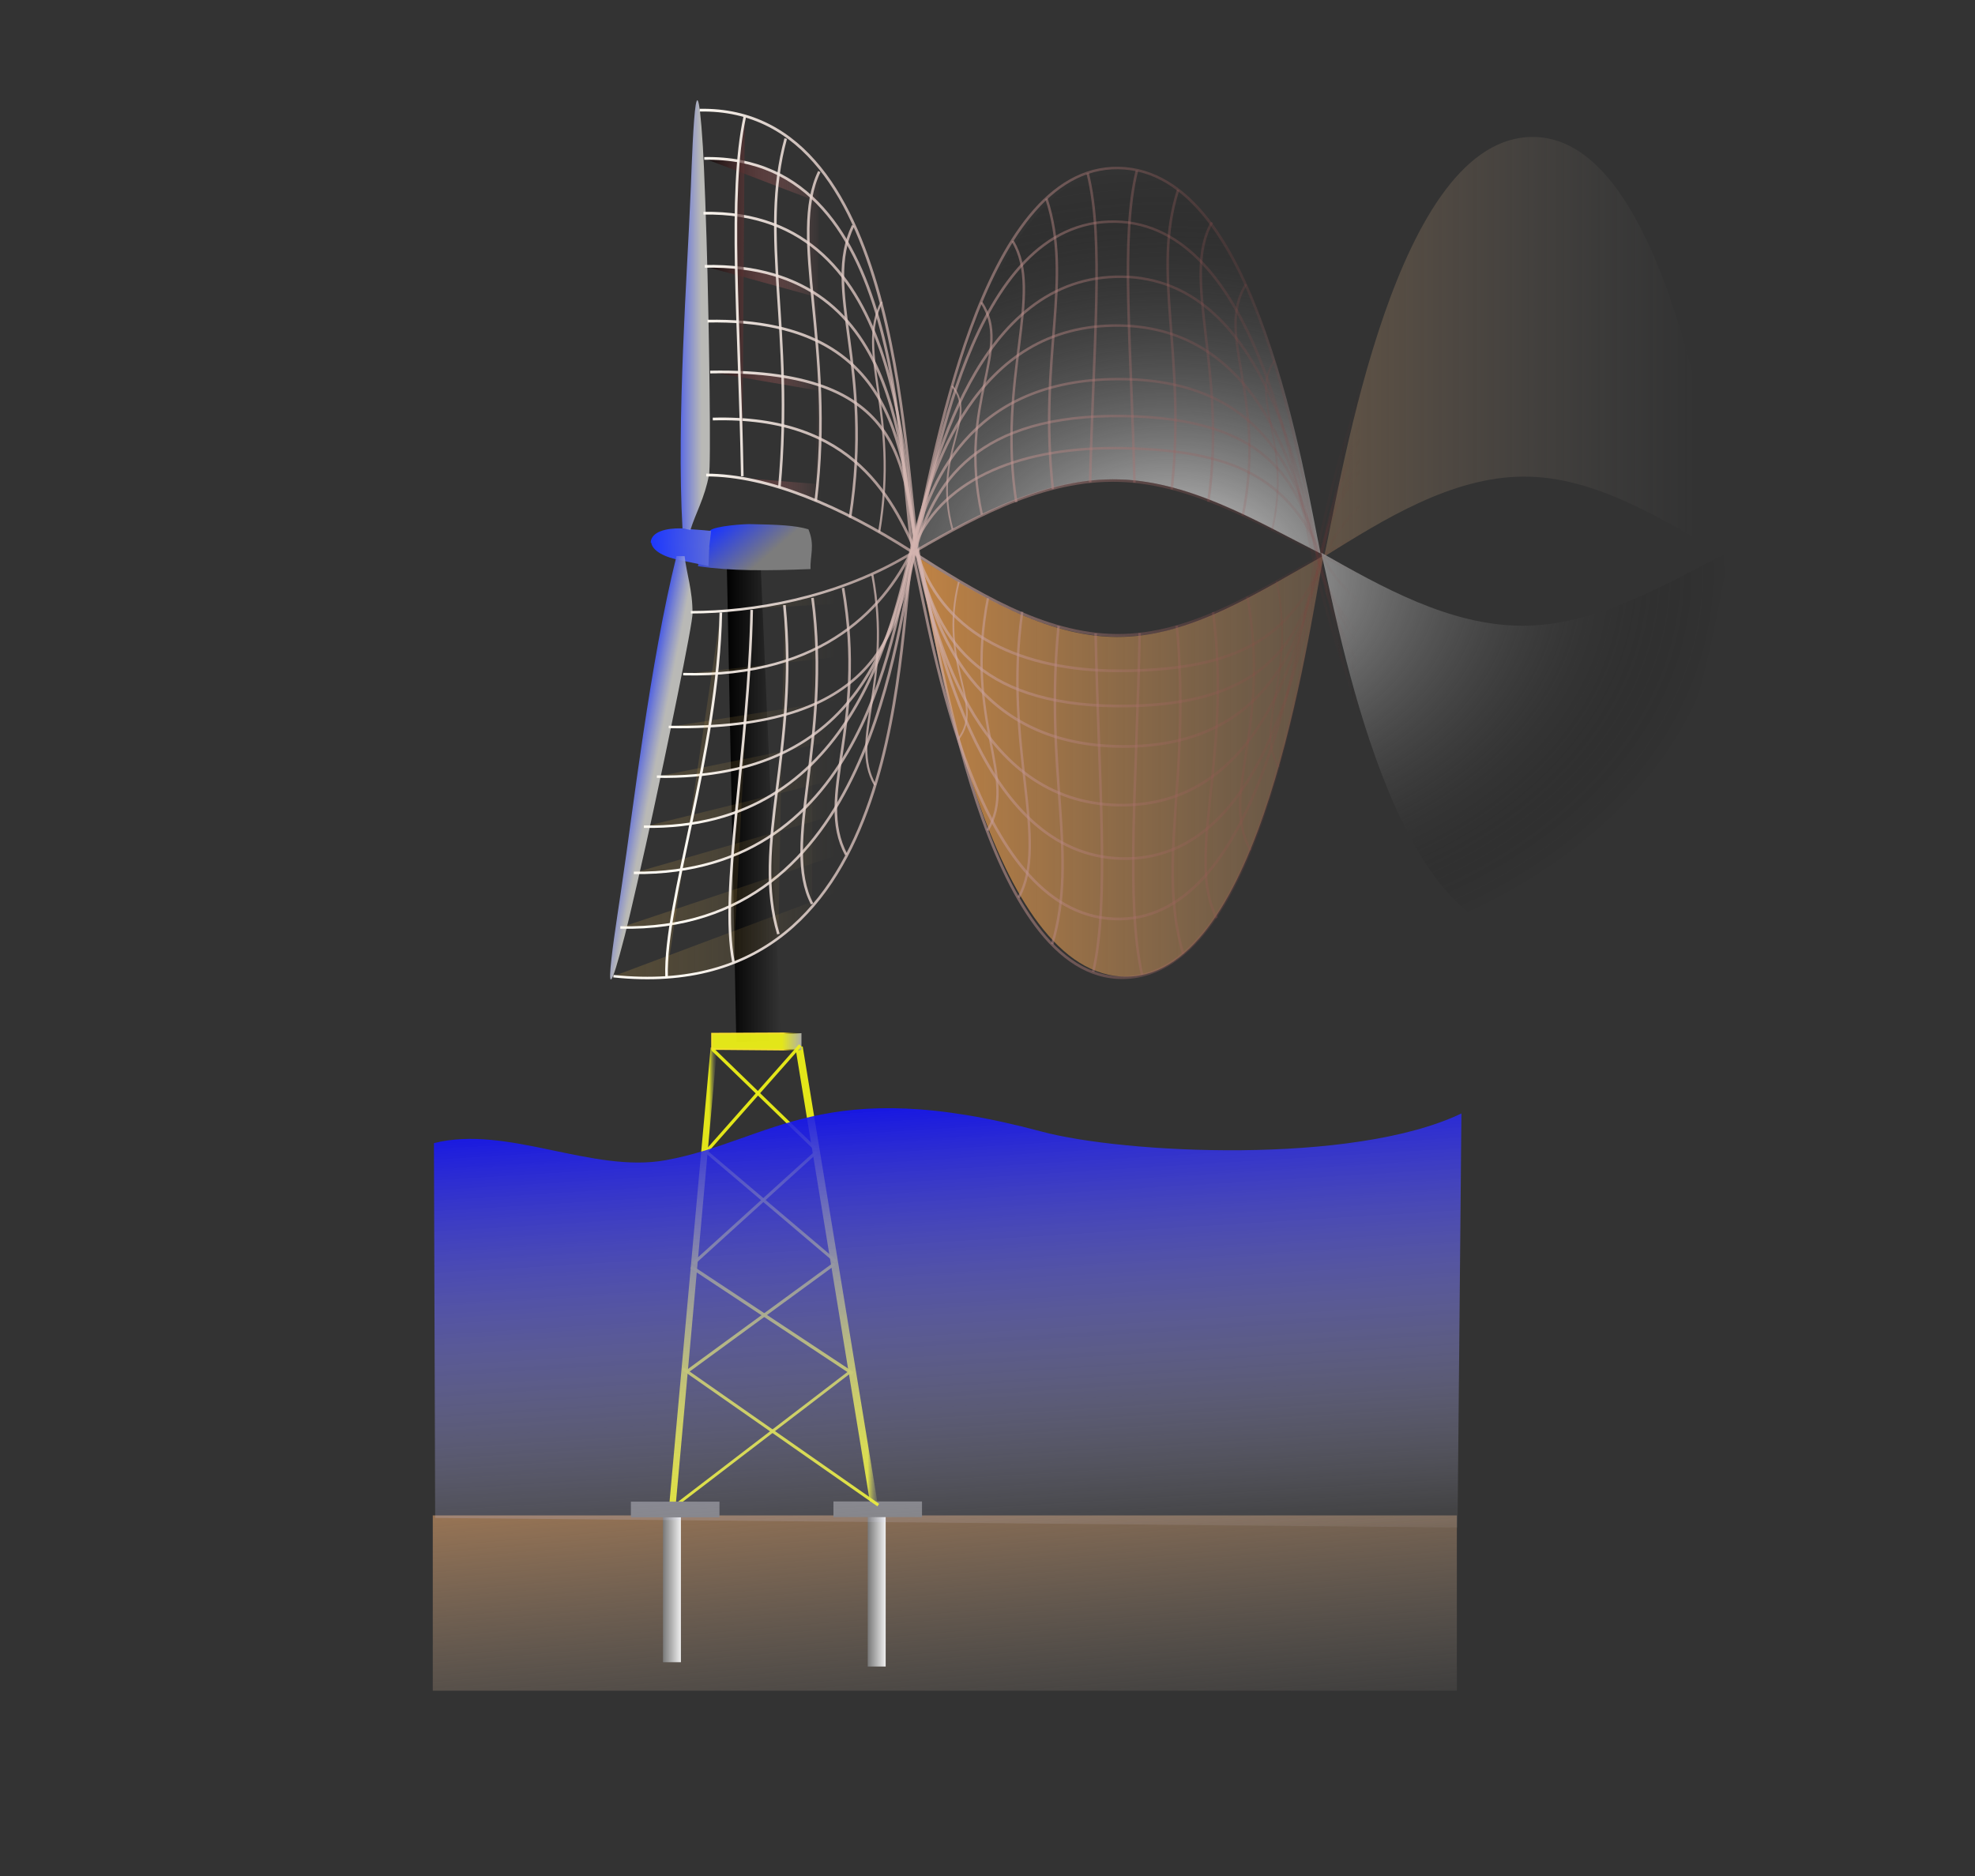 <?xml version="1.0" encoding="UTF-8" standalone="no"?>
<!-- Created with Inkscape (http://www.inkscape.org/) -->

<svg
   width="200mm"
   height="190mm"
   viewBox="0 0 200 190"
   version="1.1"
   id="svg5"
   inkscape:version="1.3 (0e150ed6c4, 2023-07-21)"
   sodipodi:docname="vortexwakesketch.svg"
   inkscape:export-filename="Wind_TimeShift_Turbine_Illustration.png"
   inkscape:export-xdpi="300"
   inkscape:export-ydpi="300"
   xml:space="preserve"
   xmlns:inkscape="http://www.inkscape.org/namespaces/inkscape"
   xmlns:sodipodi="http://sodipodi.sourceforge.net/DTD/sodipodi-0.dtd"
   xmlns:xlink="http://www.w3.org/1999/xlink"
   xmlns="http://www.w3.org/2000/svg"
   xmlns:svg="http://www.w3.org/2000/svg"><rect x="0" y="0" width="200" height="190" fill="#333333" stroke="none"/><sodipodi:namedview
     id="namedview7"
     pagecolor="#ffffff"
     bordercolor="#000000"
     borderopacity="0.25"
     inkscape:showpageshadow="2"
     inkscape:pageopacity="0.0"
     inkscape:pagecheckerboard="0"
     inkscape:deskcolor="#d1d1d1"
     inkscape:document-units="mm"
     showgrid="false"
     inkscape:zoom="1.4142136"
     inkscape:cx="290.62089"
     inkscape:cy="406.93995"
     inkscape:window-width="1920"
     inkscape:window-height="1137"
     inkscape:window-x="-8"
     inkscape:window-y="-8"
     inkscape:window-maximized="1"
     inkscape:current-layer="g1207" /><defs
     id="defs2"><linearGradient
       id="linearGradient55"
       inkscape:collect="always"><stop
         style="stop-color:#f9f43e;stop-opacity:1;"
         offset="0.676"
         id="stop55" /><stop
         style="stop-color:#000000;stop-opacity:0;"
         offset="1"
         id="stop56" /></linearGradient><linearGradient
       id="linearGradient53"
       inkscape:collect="always"><stop
         style="stop-color:#d1d1d1;stop-opacity:1;"
         offset="0"
         id="stop52" /><stop
         style="stop-color:#000000;stop-opacity:0;"
         offset="1"
         id="stop53" /></linearGradient><linearGradient
       id="linearGradient48"
       inkscape:collect="always"><stop
         style="stop-color:#000000;stop-opacity:1;"
         offset="0"
         id="stop48" /><stop
         style="stop-color:#000000;stop-opacity:0;"
         offset="1"
         id="stop49" /></linearGradient><linearGradient
       id="linearGradient9"
       inkscape:collect="always"><stop
         style="stop-color:#eff218;stop-opacity:0.937;"
         offset="0.848"
         id="stop9" /><stop
         style="stop-color:#777777;stop-opacity:0;"
         offset="1"
         id="stop10" /></linearGradient><linearGradient
       id="linearGradient6"
       inkscape:collect="always"><stop
         style="stop-color:#f5de2e;stop-opacity:1;"
         offset="0.799"
         id="stop7" /><stop
         style="stop-color:#000000;stop-opacity:0;"
         offset="1"
         id="stop8" /></linearGradient><linearGradient
       id="linearGradient3"
       inkscape:collect="always"><stop
         style="stop-color:#eff218;stop-opacity:0.937;"
         offset="0.838"
         id="stop3" /><stop
         style="stop-color:#777777;stop-opacity:0;"
         offset="1"
         id="stop4" /></linearGradient><linearGradient
       id="linearGradient814"
       inkscape:collect="always"><stop
         style="stop-color:#000000;stop-opacity:1;"
         offset="0"
         id="stop815" /><stop
         style="stop-color:#f78b8b;stop-opacity:0;"
         offset="0.118"
         id="stop816" /></linearGradient><linearGradient
       id="linearGradient813"
       inkscape:collect="always"><stop
         style="stop-color:#e2e2e2;stop-opacity:1;"
         offset="0"
         id="stop813" /><stop
         style="stop-color:#000000;stop-opacity:0;"
         offset="1"
         id="stop814" /></linearGradient><linearGradient
       id="linearGradient667"
       inkscape:collect="always"><stop
         style="stop-color:#000000;stop-opacity:1;"
         offset="0"
         id="stop667" /><stop
         style="stop-color:#f6c45b;stop-opacity:0;"
         offset="0.754"
         id="stop668" /></linearGradient><linearGradient
       id="linearGradient414"
       inkscape:collect="always"><stop
         style="stop-color:#fdf9f2;stop-opacity:1;"
         offset="0"
         id="stop414" /><stop
         style="stop-color:#822929;stop-opacity:0;"
         offset="0.645"
         id="stop415" /></linearGradient><linearGradient
       inkscape:collect="always"
       id="linearGradient413"><stop
         style="stop-color:#e3923f;stop-opacity:1;"
         offset="0.097"
         id="stop412" /><stop
         style="stop-color:#787878;stop-opacity:0;"
         offset="0.967"
         id="stop413" /></linearGradient><inkscape:path-effect
       effect="curvestitching"
       id="path-effect33"
       is_visible="true"
       lpeversion="1"
       count="10"
       startpoint_edge_variation="0;1"
       startpoint_spacing_variation="0;1"
       endpoint_edge_variation="0;1"
       endpoint_spacing_variation="0;1"
       strokepath="M 0,0 H 1"
       prop_scale="1"
       scale_y_rel="false" /><linearGradient
       id="swatch26"><stop
         style="stop-color:#090200;stop-opacity:1;"
         offset="0"
         id="stop27" /></linearGradient><linearGradient
       id="linearGradient10"
       inkscape:swatch="gradient"><stop
         style="stop-color:#e0ccbf;stop-opacity:1;"
         offset="0"
         id="stop11" /><stop
         style="stop-color:#e0ccbf;stop-opacity:0;"
         offset="1"
         id="stop12" /></linearGradient><linearGradient
       id="linearGradient5"
       inkscape:swatch="gradient"><stop
         style="stop-color:#000000;stop-opacity:1;"
         offset="0"
         id="stop5" /><stop
         style="stop-color:#000000;stop-opacity:0;"
         offset="1"
         id="stop6" /></linearGradient><linearGradient
       inkscape:collect="always"
       id="linearGradient2"><stop
         style="stop-color:#1a35ff;stop-opacity:1;"
         offset="0"
         id="stop1" /><stop
         style="stop-color:#d3d3d0;stop-opacity:0.837;"
         offset="1"
         id="stop2" /></linearGradient><linearGradient
       inkscape:collect="always"
       id="linearGradient13448"><stop
         style="stop-color:#1a35ff;stop-opacity:1;"
         offset="0"
         id="stop13444" /><stop
         style="stop-color:#7c7c7c;stop-opacity:1;"
         offset="1"
         id="stop13446" /></linearGradient><linearGradient
       inkscape:collect="always"
       id="linearGradient7184"><stop
         style="stop-color:#787878;stop-opacity:1;"
         offset="0"
         id="stop7180" /><stop
         style="stop-color:#efefef;stop-opacity:1;"
         offset="1"
         id="stop7182" /></linearGradient><linearGradient
       inkscape:collect="always"
       id="linearGradient6638"><stop
         style="stop-color:#9c7654;stop-opacity:1;"
         offset="0"
         id="stop6634" /><stop
         style="stop-color:#787878;stop-opacity:0;"
         offset="1"
         id="stop6636" /></linearGradient><linearGradient
       inkscape:collect="always"
       id="linearGradient6220"><stop
         style="stop-color:#0000f0;stop-opacity:1;"
         offset="0"
         id="stop6216" /><stop
         style="stop-color:#ffffff;stop-opacity:0;"
         offset="1"
         id="stop6218" /></linearGradient><linearGradient
       inkscape:collect="always"
       id="linearGradient6068"><stop
         style="stop-color:#eff218;stop-opacity:0.937;"
         offset="0.777"
         id="stop6064" /><stop
         style="stop-color:#adadad;stop-opacity:1;"
         offset="1"
         id="stop6066" /></linearGradient><linearGradient
       inkscape:collect="always"
       id="linearGradient6034"><stop
         style="stop-color:#000000;stop-opacity:1;"
         offset="0"
         id="stop6030" /><stop
         style="stop-color:#000000;stop-opacity:0;"
         offset="1"
         id="stop6032" /></linearGradient><linearGradient
       inkscape:collect="always"
       id="linearGradient1441"><stop
         style="stop-color:#1a35ff;stop-opacity:1;"
         offset="0"
         id="stop1437" /><stop
         style="stop-color:#acacac;stop-opacity:1;"
         offset="1"
         id="stop1439" /></linearGradient><linearGradient
       inkscape:collect="always"
       id="linearGradient1144"><stop
         style="stop-color:#1a35ff;stop-opacity:1;"
         offset="0"
         id="stop1140" /><stop
         style="stop-color:#acacac;stop-opacity:1;"
         offset="1"
         id="stop1142" /></linearGradient><linearGradient
       inkscape:collect="always"
       xlink:href="#linearGradient1144"
       id="linearGradient5954"
       gradientUnits="userSpaceOnUse"
       gradientTransform="matrix(2.129,0.224,-0.096,1.594,-0.522,-19.112)"
       x1="51.016"
       y1="81.786"
       x2="68.632"
       y2="81.786" /><linearGradient
       inkscape:collect="always"
       xlink:href="#linearGradient1441"
       id="linearGradient5958"
       gradientUnits="userSpaceOnUse"
       gradientTransform="matrix(2.127,0.224,-0.029,-1.502,-5.87,238.261)"
       x1="51.016"
       y1="81.786"
       x2="68.632"
       y2="81.786" /><linearGradient
       inkscape:collect="always"
       xlink:href="#linearGradient6034"
       id="linearGradient6036"
       x1="385.376"
       y1="129.68"
       x2="392.786"
       y2="129.68"
       gradientUnits="userSpaceOnUse"
       gradientTransform="matrix(2.022,0,0,1.787,-657.794,-38.183)" /><linearGradient
       inkscape:collect="always"
       xlink:href="#linearGradient6068"
       id="linearGradient6070"
       x1="369.889"
       y1="167.213"
       x2="406.25"
       y2="167.213"
       gradientUnits="userSpaceOnUse"
       gradientTransform="matrix(0.674,0,0,1,-131.559,94.471)" /><linearGradient
       inkscape:collect="always"
       xlink:href="#linearGradient6220"
       id="linearGradient6222"
       x1="353.505"
       y1="224.088"
       x2="364.218"
       y2="381.926"
       gradientUnits="userSpaceOnUse"
       gradientTransform="matrix(1.005,0,0,0.909,-162.333,62.635)" /><linearGradient
       inkscape:collect="always"
       xlink:href="#linearGradient6638"
       id="linearGradient6640"
       x1="356.651"
       y1="338.13"
       x2="364.226"
       y2="427.517"
       gradientUnits="userSpaceOnUse"
       gradientTransform="translate(-161.934,37.368)" /><linearGradient
       inkscape:collect="always"
       xlink:href="#linearGradient7184"
       id="linearGradient7186"
       x1="318.509"
       y1="356.126"
       x2="323.419"
       y2="356.126"
       gradientUnits="userSpaceOnUse"
       gradientTransform="translate(-214.316,54.568)" /><linearGradient
       inkscape:collect="always"
       xlink:href="#linearGradient7184"
       id="linearGradient7221"
       gradientUnits="userSpaceOnUse"
       gradientTransform="translate(-158.275,55.746)"
       x1="318.509"
       y1="356.126"
       x2="323.419"
       y2="356.126" /><linearGradient
       inkscape:collect="always"
       xlink:href="#linearGradient13448"
       id="linearGradient13423"
       gradientUnits="userSpaceOnUse"
       gradientTransform="matrix(2.963,0.37,-0.338,1.36,-7.232,-7.441)"
       x1="51.016"
       y1="81.786"
       x2="57.151"
       y2="84.007" /><linearGradient
       inkscape:collect="always"
       xlink:href="#linearGradient2"
       id="linearGradient1029"
       x1="63.285"
       y1="59.404"
       x2="79.127"
       y2="75.888"
       gradientUnits="userSpaceOnUse"
       gradientTransform="matrix(0.268,-0.505,0.281,0.481,72.169,71.054)" /><linearGradient
       inkscape:collect="always"
       id="linearGradient1027"><stop
         style="stop-color:#001eff;stop-opacity:1;"
         offset="0"
         id="stop1023" /><stop
         style="stop-color:#d3d3d0;stop-opacity:0.837;"
         offset="1"
         id="stop1025" /></linearGradient><linearGradient
       inkscape:collect="always"
       xlink:href="#linearGradient1027"
       id="linearGradient1"
       gradientUnits="userSpaceOnUse"
       gradientTransform="matrix(0.168,0.546,0.366,-0.419,61.788,171.1)"
       x1="63.285"
       y1="59.404"
       x2="79.127"
       y2="75.888" /><linearGradient
       inkscape:collect="always"
       xlink:href="#linearGradient413"
       id="linearGradient412"
       x1="114.407"
       y1="125.256"
       x2="396.3"
       y2="125.256"
       gradientUnits="userSpaceOnUse" /><linearGradient
       inkscape:collect="always"
       xlink:href="#linearGradient414"
       id="linearGradient415"
       x1="114.593"
       y1="125.474"
       x2="396.202"
       y2="125.474"
       gradientUnits="userSpaceOnUse" /><linearGradient
       inkscape:collect="always"
       xlink:href="#linearGradient414"
       id="linearGradient591"
       gradientUnits="userSpaceOnUse"
       x1="114.593"
       y1="125.474"
       x2="396.202"
       y2="125.474" /><linearGradient
       inkscape:collect="always"
       xlink:href="#linearGradient414"
       id="linearGradient592"
       gradientUnits="userSpaceOnUse"
       x1="114.593"
       y1="125.474"
       x2="396.202"
       y2="125.474" /><linearGradient
       inkscape:collect="always"
       xlink:href="#linearGradient414"
       id="linearGradient593"
       gradientUnits="userSpaceOnUse"
       x1="114.593"
       y1="125.474"
       x2="396.202"
       y2="125.474" /><linearGradient
       inkscape:collect="always"
       xlink:href="#linearGradient414"
       id="linearGradient594"
       gradientUnits="userSpaceOnUse"
       x1="114.593"
       y1="125.474"
       x2="396.202"
       y2="125.474" /><linearGradient
       inkscape:collect="always"
       xlink:href="#linearGradient414"
       id="linearGradient595"
       gradientUnits="userSpaceOnUse"
       x1="114.593"
       y1="125.474"
       x2="396.202"
       y2="125.474" /><linearGradient
       inkscape:collect="always"
       xlink:href="#linearGradient414"
       id="linearGradient596"
       gradientUnits="userSpaceOnUse"
       x1="114.593"
       y1="125.474"
       x2="396.202"
       y2="125.474" /><linearGradient
       inkscape:collect="always"
       xlink:href="#linearGradient414"
       id="linearGradient597"
       gradientUnits="userSpaceOnUse"
       x1="114.593"
       y1="125.474"
       x2="396.202"
       y2="125.474" /><linearGradient
       inkscape:collect="always"
       xlink:href="#linearGradient414"
       id="linearGradient598"
       gradientUnits="userSpaceOnUse"
       x1="114.593"
       y1="125.474"
       x2="396.202"
       y2="125.474" /><linearGradient
       inkscape:collect="always"
       xlink:href="#linearGradient414"
       id="linearGradient599"
       gradientUnits="userSpaceOnUse"
       x1="114.593"
       y1="125.474"
       x2="396.202"
       y2="125.474" /><linearGradient
       inkscape:collect="always"
       xlink:href="#linearGradient414"
       id="linearGradient600"
       gradientUnits="userSpaceOnUse"
       x1="114.593"
       y1="125.474"
       x2="396.202"
       y2="125.474" /><linearGradient
       inkscape:collect="always"
       xlink:href="#linearGradient414"
       id="linearGradient601"
       gradientUnits="userSpaceOnUse"
       x1="114.593"
       y1="125.474"
       x2="396.202"
       y2="125.474" /><linearGradient
       inkscape:collect="always"
       xlink:href="#linearGradient414"
       id="linearGradient602"
       gradientUnits="userSpaceOnUse"
       x1="114.593"
       y1="125.474"
       x2="396.202"
       y2="125.474" /><linearGradient
       inkscape:collect="always"
       xlink:href="#linearGradient414"
       id="linearGradient603"
       gradientUnits="userSpaceOnUse"
       x1="114.593"
       y1="125.474"
       x2="396.202"
       y2="125.474" /><linearGradient
       inkscape:collect="always"
       xlink:href="#linearGradient414"
       id="linearGradient604"
       gradientUnits="userSpaceOnUse"
       x1="114.593"
       y1="125.474"
       x2="396.202"
       y2="125.474" /><linearGradient
       inkscape:collect="always"
       xlink:href="#linearGradient414"
       id="linearGradient605"
       gradientUnits="userSpaceOnUse"
       x1="114.593"
       y1="125.474"
       x2="396.202"
       y2="125.474" /><linearGradient
       inkscape:collect="always"
       xlink:href="#linearGradient414"
       id="linearGradient606"
       gradientUnits="userSpaceOnUse"
       x1="114.593"
       y1="125.474"
       x2="396.202"
       y2="125.474" /><linearGradient
       inkscape:collect="always"
       xlink:href="#linearGradient414"
       id="linearGradient607"
       gradientUnits="userSpaceOnUse"
       x1="114.593"
       y1="125.474"
       x2="396.202"
       y2="125.474" /><linearGradient
       inkscape:collect="always"
       xlink:href="#linearGradient414"
       id="linearGradient608"
       gradientUnits="userSpaceOnUse"
       x1="114.593"
       y1="125.474"
       x2="396.202"
       y2="125.474" /><linearGradient
       inkscape:collect="always"
       xlink:href="#linearGradient414"
       id="linearGradient609"
       gradientUnits="userSpaceOnUse"
       x1="114.593"
       y1="125.474"
       x2="396.202"
       y2="125.474" /><linearGradient
       inkscape:collect="always"
       xlink:href="#linearGradient414"
       id="linearGradient610"
       gradientUnits="userSpaceOnUse"
       x1="114.593"
       y1="125.474"
       x2="396.202"
       y2="125.474" /><linearGradient
       inkscape:collect="always"
       xlink:href="#linearGradient414"
       id="linearGradient611"
       gradientUnits="userSpaceOnUse"
       x1="114.593"
       y1="125.474"
       x2="396.202"
       y2="125.474" /><linearGradient
       inkscape:collect="always"
       xlink:href="#linearGradient414"
       id="linearGradient612"
       gradientUnits="userSpaceOnUse"
       x1="114.593"
       y1="125.474"
       x2="396.202"
       y2="125.474" /><linearGradient
       inkscape:collect="always"
       xlink:href="#linearGradient414"
       id="linearGradient613"
       gradientUnits="userSpaceOnUse"
       x1="114.593"
       y1="125.474"
       x2="396.202"
       y2="125.474" /><linearGradient
       inkscape:collect="always"
       xlink:href="#linearGradient414"
       id="linearGradient614"
       gradientUnits="userSpaceOnUse"
       x1="114.593"
       y1="125.474"
       x2="396.202"
       y2="125.474" /><linearGradient
       inkscape:collect="always"
       xlink:href="#linearGradient414"
       id="linearGradient615"
       gradientUnits="userSpaceOnUse"
       x1="114.593"
       y1="125.474"
       x2="396.202"
       y2="125.474" /><linearGradient
       inkscape:collect="always"
       xlink:href="#linearGradient414"
       id="linearGradient616"
       gradientUnits="userSpaceOnUse"
       x1="114.593"
       y1="125.474"
       x2="396.202"
       y2="125.474" /><linearGradient
       inkscape:collect="always"
       xlink:href="#linearGradient414"
       id="linearGradient617"
       gradientUnits="userSpaceOnUse"
       x1="114.593"
       y1="125.474"
       x2="396.202"
       y2="125.474" /><linearGradient
       inkscape:collect="always"
       xlink:href="#linearGradient414"
       id="linearGradient618"
       gradientUnits="userSpaceOnUse"
       x1="114.593"
       y1="125.474"
       x2="396.202"
       y2="125.474" /><linearGradient
       inkscape:collect="always"
       xlink:href="#linearGradient414"
       id="linearGradient619"
       gradientUnits="userSpaceOnUse"
       x1="114.593"
       y1="125.474"
       x2="396.202"
       y2="125.474" /><linearGradient
       inkscape:collect="always"
       xlink:href="#linearGradient414"
       id="linearGradient620"
       gradientUnits="userSpaceOnUse"
       x1="114.593"
       y1="125.474"
       x2="396.202"
       y2="125.474" /><linearGradient
       inkscape:collect="always"
       xlink:href="#linearGradient414"
       id="linearGradient621"
       gradientUnits="userSpaceOnUse"
       x1="114.593"
       y1="125.474"
       x2="396.202"
       y2="125.474" /><linearGradient
       inkscape:collect="always"
       xlink:href="#linearGradient414"
       id="linearGradient622"
       gradientUnits="userSpaceOnUse"
       x1="114.593"
       y1="125.474"
       x2="396.202"
       y2="125.474" /><linearGradient
       inkscape:collect="always"
       xlink:href="#linearGradient414"
       id="linearGradient623"
       gradientUnits="userSpaceOnUse"
       x1="114.593"
       y1="125.474"
       x2="396.202"
       y2="125.474" /><linearGradient
       inkscape:collect="always"
       xlink:href="#linearGradient414"
       id="linearGradient624"
       gradientUnits="userSpaceOnUse"
       x1="114.593"
       y1="125.474"
       x2="396.202"
       y2="125.474" /><linearGradient
       inkscape:collect="always"
       xlink:href="#linearGradient414"
       id="linearGradient625"
       gradientUnits="userSpaceOnUse"
       x1="114.593"
       y1="125.474"
       x2="396.202"
       y2="125.474" /><linearGradient
       inkscape:collect="always"
       xlink:href="#linearGradient414"
       id="linearGradient702"
       gradientUnits="userSpaceOnUse"
       x1="114.593"
       y1="125.474"
       x2="396.202"
       y2="125.474" /><linearGradient
       inkscape:collect="always"
       xlink:href="#linearGradient414"
       id="linearGradient703"
       gradientUnits="userSpaceOnUse"
       x1="114.593"
       y1="125.474"
       x2="396.202"
       y2="125.474" /><linearGradient
       inkscape:collect="always"
       xlink:href="#linearGradient414"
       id="linearGradient704"
       gradientUnits="userSpaceOnUse"
       x1="114.593"
       y1="125.474"
       x2="396.202"
       y2="125.474" /><linearGradient
       inkscape:collect="always"
       xlink:href="#linearGradient414"
       id="linearGradient705"
       gradientUnits="userSpaceOnUse"
       x1="114.593"
       y1="125.474"
       x2="396.202"
       y2="125.474" /><linearGradient
       inkscape:collect="always"
       xlink:href="#linearGradient414"
       id="linearGradient706"
       gradientUnits="userSpaceOnUse"
       x1="114.593"
       y1="125.474"
       x2="396.202"
       y2="125.474" /><linearGradient
       inkscape:collect="always"
       xlink:href="#linearGradient414"
       id="linearGradient707"
       gradientUnits="userSpaceOnUse"
       x1="114.593"
       y1="125.474"
       x2="396.202"
       y2="125.474" /><linearGradient
       inkscape:collect="always"
       xlink:href="#linearGradient414"
       id="linearGradient708"
       gradientUnits="userSpaceOnUse"
       x1="114.593"
       y1="125.474"
       x2="396.202"
       y2="125.474" /><linearGradient
       inkscape:collect="always"
       xlink:href="#linearGradient414"
       id="linearGradient709"
       gradientUnits="userSpaceOnUse"
       x1="114.593"
       y1="125.474"
       x2="396.202"
       y2="125.474" /><linearGradient
       inkscape:collect="always"
       xlink:href="#linearGradient414"
       id="linearGradient710"
       gradientUnits="userSpaceOnUse"
       x1="114.593"
       y1="125.474"
       x2="396.202"
       y2="125.474" /><linearGradient
       inkscape:collect="always"
       xlink:href="#linearGradient414"
       id="linearGradient711"
       gradientUnits="userSpaceOnUse"
       x1="114.593"
       y1="125.474"
       x2="396.202"
       y2="125.474" /><linearGradient
       inkscape:collect="always"
       xlink:href="#linearGradient414"
       id="linearGradient712"
       gradientUnits="userSpaceOnUse"
       x1="114.593"
       y1="125.474"
       x2="396.202"
       y2="125.474" /><linearGradient
       inkscape:collect="always"
       xlink:href="#linearGradient414"
       id="linearGradient713"
       gradientUnits="userSpaceOnUse"
       x1="114.593"
       y1="125.474"
       x2="396.202"
       y2="125.474" /><linearGradient
       inkscape:collect="always"
       xlink:href="#linearGradient414"
       id="linearGradient714"
       gradientUnits="userSpaceOnUse"
       x1="114.593"
       y1="125.474"
       x2="396.202"
       y2="125.474" /><linearGradient
       inkscape:collect="always"
       xlink:href="#linearGradient414"
       id="linearGradient715"
       gradientUnits="userSpaceOnUse"
       x1="114.593"
       y1="125.474"
       x2="396.202"
       y2="125.474" /><linearGradient
       inkscape:collect="always"
       xlink:href="#linearGradient414"
       id="linearGradient716"
       gradientUnits="userSpaceOnUse"
       x1="114.593"
       y1="125.474"
       x2="396.202"
       y2="125.474" /><linearGradient
       inkscape:collect="always"
       xlink:href="#linearGradient414"
       id="linearGradient717"
       gradientUnits="userSpaceOnUse"
       x1="114.593"
       y1="125.474"
       x2="396.202"
       y2="125.474" /><linearGradient
       inkscape:collect="always"
       xlink:href="#linearGradient414"
       id="linearGradient718"
       gradientUnits="userSpaceOnUse"
       x1="114.593"
       y1="125.474"
       x2="396.202"
       y2="125.474" /><linearGradient
       inkscape:collect="always"
       xlink:href="#linearGradient414"
       id="linearGradient719"
       gradientUnits="userSpaceOnUse"
       x1="114.593"
       y1="125.474"
       x2="396.202"
       y2="125.474" /><linearGradient
       inkscape:collect="always"
       xlink:href="#linearGradient414"
       id="linearGradient720"
       gradientUnits="userSpaceOnUse"
       x1="114.593"
       y1="125.474"
       x2="396.202"
       y2="125.474" /><linearGradient
       inkscape:collect="always"
       xlink:href="#linearGradient414"
       id="linearGradient721"
       gradientUnits="userSpaceOnUse"
       x1="114.593"
       y1="125.474"
       x2="396.202"
       y2="125.474" /><linearGradient
       inkscape:collect="always"
       xlink:href="#linearGradient414"
       id="linearGradient722"
       gradientUnits="userSpaceOnUse"
       x1="114.593"
       y1="125.474"
       x2="396.202"
       y2="125.474" /><linearGradient
       inkscape:collect="always"
       xlink:href="#linearGradient414"
       id="linearGradient723"
       gradientUnits="userSpaceOnUse"
       x1="114.593"
       y1="125.474"
       x2="396.202"
       y2="125.474" /><linearGradient
       inkscape:collect="always"
       xlink:href="#linearGradient414"
       id="linearGradient724"
       gradientUnits="userSpaceOnUse"
       x1="114.593"
       y1="125.474"
       x2="396.202"
       y2="125.474" /><linearGradient
       inkscape:collect="always"
       xlink:href="#linearGradient414"
       id="linearGradient725"
       gradientUnits="userSpaceOnUse"
       x1="114.593"
       y1="125.474"
       x2="396.202"
       y2="125.474" /><linearGradient
       inkscape:collect="always"
       xlink:href="#linearGradient414"
       id="linearGradient726"
       gradientUnits="userSpaceOnUse"
       x1="114.593"
       y1="125.474"
       x2="396.202"
       y2="125.474" /><linearGradient
       inkscape:collect="always"
       xlink:href="#linearGradient414"
       id="linearGradient727"
       gradientUnits="userSpaceOnUse"
       x1="114.593"
       y1="125.474"
       x2="396.202"
       y2="125.474" /><linearGradient
       inkscape:collect="always"
       xlink:href="#linearGradient414"
       id="linearGradient728"
       gradientUnits="userSpaceOnUse"
       x1="114.593"
       y1="125.474"
       x2="396.202"
       y2="125.474" /><linearGradient
       inkscape:collect="always"
       xlink:href="#linearGradient414"
       id="linearGradient729"
       gradientUnits="userSpaceOnUse"
       x1="114.593"
       y1="125.474"
       x2="396.202"
       y2="125.474" /><linearGradient
       inkscape:collect="always"
       xlink:href="#linearGradient414"
       id="linearGradient730"
       gradientUnits="userSpaceOnUse"
       x1="114.593"
       y1="125.474"
       x2="396.202"
       y2="125.474" /><linearGradient
       inkscape:collect="always"
       xlink:href="#linearGradient414"
       id="linearGradient731"
       gradientUnits="userSpaceOnUse"
       x1="114.593"
       y1="125.474"
       x2="396.202"
       y2="125.474" /><linearGradient
       inkscape:collect="always"
       xlink:href="#linearGradient414"
       id="linearGradient732"
       gradientUnits="userSpaceOnUse"
       x1="114.593"
       y1="125.474"
       x2="396.202"
       y2="125.474" /><linearGradient
       inkscape:collect="always"
       xlink:href="#linearGradient414"
       id="linearGradient733"
       gradientUnits="userSpaceOnUse"
       x1="114.593"
       y1="125.474"
       x2="396.202"
       y2="125.474" /><linearGradient
       inkscape:collect="always"
       xlink:href="#linearGradient414"
       id="linearGradient734"
       gradientUnits="userSpaceOnUse"
       x1="114.593"
       y1="125.474"
       x2="396.202"
       y2="125.474" /><linearGradient
       inkscape:collect="always"
       xlink:href="#linearGradient414"
       id="linearGradient735"
       gradientUnits="userSpaceOnUse"
       x1="114.593"
       y1="125.474"
       x2="396.202"
       y2="125.474" /><linearGradient
       inkscape:collect="always"
       xlink:href="#linearGradient667"
       id="linearGradient778"
       gradientUnits="userSpaceOnUse"
       x1="-75.268"
       y1="197.96"
       x2="228.454"
       y2="197.96" /><linearGradient
       inkscape:collect="always"
       xlink:href="#linearGradient667"
       id="linearGradient779"
       gradientUnits="userSpaceOnUse"
       x1="-75.268"
       y1="197.96"
       x2="228.454"
       y2="197.96" /><linearGradient
       inkscape:collect="always"
       xlink:href="#linearGradient667"
       id="linearGradient780"
       gradientUnits="userSpaceOnUse"
       x1="-75.268"
       y1="197.96"
       x2="228.454"
       y2="197.96" /><linearGradient
       inkscape:collect="always"
       xlink:href="#linearGradient667"
       id="linearGradient781"
       gradientUnits="userSpaceOnUse"
       x1="-75.268"
       y1="197.96"
       x2="228.454"
       y2="197.96" /><linearGradient
       inkscape:collect="always"
       xlink:href="#linearGradient667"
       id="linearGradient782"
       gradientUnits="userSpaceOnUse"
       x1="-75.268"
       y1="197.96"
       x2="228.454"
       y2="197.96" /><linearGradient
       inkscape:collect="always"
       xlink:href="#linearGradient667"
       id="linearGradient783"
       gradientUnits="userSpaceOnUse"
       x1="-75.268"
       y1="197.96"
       x2="228.454"
       y2="197.96" /><linearGradient
       inkscape:collect="always"
       xlink:href="#linearGradient667"
       id="linearGradient784"
       gradientUnits="userSpaceOnUse"
       x1="-75.268"
       y1="197.96"
       x2="228.454"
       y2="197.96" /><linearGradient
       inkscape:collect="always"
       xlink:href="#linearGradient667"
       id="linearGradient785"
       gradientUnits="userSpaceOnUse"
       x1="-75.268"
       y1="197.96"
       x2="228.454"
       y2="197.96" /><linearGradient
       inkscape:collect="always"
       xlink:href="#linearGradient667"
       id="linearGradient786"
       gradientUnits="userSpaceOnUse"
       x1="-75.268"
       y1="197.96"
       x2="228.454"
       y2="197.96" /><linearGradient
       inkscape:collect="always"
       xlink:href="#linearGradient667"
       id="linearGradient787"
       gradientUnits="userSpaceOnUse"
       x1="-75.268"
       y1="197.96"
       x2="228.454"
       y2="197.96" /><linearGradient
       inkscape:collect="always"
       xlink:href="#linearGradient667"
       id="linearGradient788"
       gradientUnits="userSpaceOnUse"
       x1="-75.268"
       y1="197.96"
       x2="228.454"
       y2="197.96" /><linearGradient
       inkscape:collect="always"
       xlink:href="#linearGradient667"
       id="linearGradient789"
       gradientUnits="userSpaceOnUse"
       x1="-75.268"
       y1="197.96"
       x2="228.454"
       y2="197.96" /><linearGradient
       inkscape:collect="always"
       xlink:href="#linearGradient667"
       id="linearGradient790"
       gradientUnits="userSpaceOnUse"
       x1="-75.268"
       y1="197.96"
       x2="228.454"
       y2="197.96" /><linearGradient
       inkscape:collect="always"
       xlink:href="#linearGradient667"
       id="linearGradient791"
       gradientUnits="userSpaceOnUse"
       x1="-75.268"
       y1="197.96"
       x2="228.454"
       y2="197.96" /><linearGradient
       inkscape:collect="always"
       xlink:href="#linearGradient667"
       id="linearGradient792"
       gradientUnits="userSpaceOnUse"
       x1="-75.268"
       y1="197.96"
       x2="228.454"
       y2="197.96" /><linearGradient
       inkscape:collect="always"
       xlink:href="#linearGradient667"
       id="linearGradient793"
       gradientUnits="userSpaceOnUse"
       x1="-75.268"
       y1="197.96"
       x2="228.454"
       y2="197.96" /><linearGradient
       inkscape:collect="always"
       xlink:href="#linearGradient667"
       id="linearGradient794"
       gradientUnits="userSpaceOnUse"
       x1="-75.268"
       y1="197.96"
       x2="228.454"
       y2="197.96" /><linearGradient
       inkscape:collect="always"
       xlink:href="#linearGradient667"
       id="linearGradient795"
       gradientUnits="userSpaceOnUse"
       x1="-75.268"
       y1="197.96"
       x2="228.454"
       y2="197.96" /><linearGradient
       inkscape:collect="always"
       xlink:href="#linearGradient667"
       id="linearGradient796"
       gradientUnits="userSpaceOnUse"
       x1="-75.268"
       y1="197.96"
       x2="228.454"
       y2="197.96" /><linearGradient
       inkscape:collect="always"
       xlink:href="#linearGradient667"
       id="linearGradient797"
       gradientUnits="userSpaceOnUse"
       x1="-75.268"
       y1="197.96"
       x2="228.454"
       y2="197.96" /><linearGradient
       inkscape:collect="always"
       xlink:href="#linearGradient667"
       id="linearGradient798"
       gradientUnits="userSpaceOnUse"
       x1="-75.268"
       y1="197.96"
       x2="228.454"
       y2="197.96" /><linearGradient
       inkscape:collect="always"
       xlink:href="#linearGradient667"
       id="linearGradient799"
       gradientUnits="userSpaceOnUse"
       x1="-75.268"
       y1="197.96"
       x2="228.454"
       y2="197.96" /><linearGradient
       inkscape:collect="always"
       xlink:href="#linearGradient667"
       id="linearGradient800"
       gradientUnits="userSpaceOnUse"
       x1="-75.268"
       y1="197.96"
       x2="228.454"
       y2="197.96" /><linearGradient
       inkscape:collect="always"
       xlink:href="#linearGradient667"
       id="linearGradient801"
       gradientUnits="userSpaceOnUse"
       x1="-75.268"
       y1="197.96"
       x2="228.454"
       y2="197.96" /><linearGradient
       inkscape:collect="always"
       xlink:href="#linearGradient667"
       id="linearGradient802"
       gradientUnits="userSpaceOnUse"
       x1="-75.268"
       y1="197.96"
       x2="228.454"
       y2="197.96" /><linearGradient
       inkscape:collect="always"
       xlink:href="#linearGradient667"
       id="linearGradient803"
       gradientUnits="userSpaceOnUse"
       x1="-75.268"
       y1="197.96"
       x2="228.454"
       y2="197.96" /><linearGradient
       inkscape:collect="always"
       xlink:href="#linearGradient667"
       id="linearGradient804"
       gradientUnits="userSpaceOnUse"
       x1="-75.268"
       y1="197.96"
       x2="228.454"
       y2="197.96" /><linearGradient
       inkscape:collect="always"
       xlink:href="#linearGradient667"
       id="linearGradient805"
       gradientUnits="userSpaceOnUse"
       x1="-75.268"
       y1="197.96"
       x2="228.454"
       y2="197.96" /><linearGradient
       inkscape:collect="always"
       xlink:href="#linearGradient667"
       id="linearGradient806"
       gradientUnits="userSpaceOnUse"
       x1="-75.268"
       y1="197.96"
       x2="228.454"
       y2="197.96" /><linearGradient
       inkscape:collect="always"
       xlink:href="#linearGradient667"
       id="linearGradient807"
       gradientUnits="userSpaceOnUse"
       x1="-75.268"
       y1="197.96"
       x2="228.454"
       y2="197.96" /><linearGradient
       inkscape:collect="always"
       xlink:href="#linearGradient667"
       id="linearGradient808"
       gradientUnits="userSpaceOnUse"
       x1="-75.268"
       y1="197.96"
       x2="228.454"
       y2="197.96" /><linearGradient
       inkscape:collect="always"
       xlink:href="#linearGradient667"
       id="linearGradient809"
       gradientUnits="userSpaceOnUse"
       x1="-75.268"
       y1="197.96"
       x2="228.454"
       y2="197.96" /><linearGradient
       inkscape:collect="always"
       xlink:href="#linearGradient667"
       id="linearGradient810"
       gradientUnits="userSpaceOnUse"
       x1="-75.268"
       y1="197.96"
       x2="228.454"
       y2="197.96" /><linearGradient
       inkscape:collect="always"
       xlink:href="#linearGradient667"
       id="linearGradient811"
       gradientUnits="userSpaceOnUse"
       x1="-75.268"
       y1="197.96"
       x2="228.454"
       y2="197.96" /><linearGradient
       inkscape:collect="always"
       xlink:href="#linearGradient667"
       id="linearGradient812"
       gradientUnits="userSpaceOnUse"
       x1="-75.268"
       y1="197.96"
       x2="228.454"
       y2="197.96" /><radialGradient
       inkscape:collect="always"
       xlink:href="#linearGradient813"
       id="radialGradient814"
       cx="244.439"
       cy="122.621"
       fx="244.439"
       fy="122.621"
       r="151.861"
       gradientTransform="matrix(1,0,0,0.799,0,24.678)"
       gradientUnits="userSpaceOnUse" /><linearGradient
       inkscape:collect="always"
       xlink:href="#linearGradient814"
       id="linearGradient816"
       x1="114.593"
       y1="125.474"
       x2="396.202"
       y2="125.474"
       gradientUnits="userSpaceOnUse" /><linearGradient
       inkscape:collect="always"
       xlink:href="#linearGradient3"
       id="linearGradient4"
       x1="105.75"
       y1="326.894"
       x2="119.002"
       y2="326.894"
       gradientUnits="userSpaceOnUse" /><linearGradient
       inkscape:collect="always"
       xlink:href="#linearGradient6"
       id="linearGradient8"
       x1="117.602"
       y1="261.684"
       x2="142.095"
       y2="261.684"
       gradientUnits="userSpaceOnUse" /><linearGradient
       inkscape:collect="always"
       xlink:href="#linearGradient9"
       id="linearGradient11"
       x1="140.445"
       y1="328.292"
       x2="163.784"
       y2="328.292"
       gradientUnits="userSpaceOnUse" /><linearGradient
       inkscape:collect="always"
       xlink:href="#linearGradient48"
       id="linearGradient51"
       x1="117.423"
       y1="277.624"
       x2="146.608"
       y2="277.624"
       gradientUnits="userSpaceOnUse" /><linearGradient
       inkscape:collect="always"
       xlink:href="#linearGradient53"
       id="linearGradient52"
       x1="115.121"
       y1="277.624"
       x2="142.092"
       y2="277.624"
       gradientUnits="userSpaceOnUse" /><linearGradient
       inkscape:collect="always"
       xlink:href="#linearGradient55"
       id="linearGradient56"
       x1="140.445"
       y1="328.292"
       x2="163.784"
       y2="328.292"
       gradientUnits="userSpaceOnUse" /><linearGradient
       inkscape:collect="always"
       xlink:href="#linearGradient6068"
       id="linearGradient57"
       x1="105.75"
       y1="326.894"
       x2="119.002"
       y2="326.894"
       gradientUnits="userSpaceOnUse" /></defs><g
     inkscape:label="Layer 1"
     inkscape:groupmode="layer"
     id="layer1"><g
       id="g1207"
       transform="matrix(0.37,0,0,0.37,28.584,8.662)"><path
         style="fill:url(#linearGradient57);fill-opacity:1;stroke:url(#linearGradient4);stroke-width:1.765;stroke-dasharray:none;stroke-dashoffset:0;stroke-opacity:1;fill-rule:evenodd;opacity:0.99"
         d="M 118.123,263.369 106.629,390.42"
         id="path6040"
         sodipodi:nodetypes="cc" /><g
         id="g384"
         style="stroke:none;fill-opacity:1;fill:url(#linearGradient412)"><path
           style="fill:url(#linearGradient412);stroke:none;stroke-width:0.729;paint-order:markers fill stroke;fill-opacity:1"
           d="m 231.366,243.916 c -37.893,0.703 -52.562,-92.122 -57.528,-114.871 16.487,10.26 34.864,21.79 54.514,21.899 20.203,0.112 38.783,-12.289 56.641,-22.256 -4.436,23.353 -17.154,114.552 -53.627,115.228 z"
           id="path1-2-8"
           sodipodi:nodetypes="scacs"
           transform="translate(1.0684865e-6)" /><path
           style="fill:url(#linearGradient412);fill-opacity:1;stroke:none;stroke-width:0.732;paint-order:markers fill stroke"
           d="M 174.046,129.018 C 156.018,116.94 133.379,107.151 116.958,106.717 L 114.407,6.596 C 166.651,5.961 170.683,90.62 174.046,129.018 Z"
           id="path1-0"
           sodipodi:nodetypes="cccc" /><path
           style="fill:url(#linearGradient412);fill-opacity:1;stroke:none;stroke-width:0.729;paint-order:markers fill stroke"
           d="m 342.673,14.079 c -37.893,-0.703 -52.562,92.122 -57.528,114.871 16.487,-10.26 34.864,-21.79 54.514,-21.899 20.203,-0.112 38.783,12.289 56.641,22.256 C 391.864,105.955 379.146,14.756 342.673,14.079 Z"
           id="path1-2-8-4"
           sodipodi:nodetypes="scacs" /></g><path
         style="fill:url(#linearGradient56);fill-opacity:1;stroke:url(#linearGradient11);stroke-width:2.016;stroke-dasharray:none;stroke-dashoffset:0;stroke-opacity:1;fill-rule:evenodd;opacity:1"
         d="m 141.44,263.188 21.349,130.21"
         id="path6040-0"
         sodipodi:nodetypes="cc" /><path
         style="fill:url(#linearGradient6036);fill-opacity:1;stroke:none;stroke-width:0.513;stroke-dasharray:none;stroke-dashoffset:0;stroke-opacity:1"
         d="m 121.56,125.544 9.117,-0.16 5.868,136.108 -12.277,0.319 z"
         id="path6028"
         sodipodi:nodetypes="ccccc" /><path
         style="fill:url(#linearGradient13423);fill-opacity:1;stroke:none;stroke-width:0.408;stroke-dasharray:none;stroke-opacity:1"
         d="m 144,121.476 c -3.517,-1.101 -8.751,-1.287 -15.469,-1.41 -1.653,-0.117 -10.191,0.485 -11.449,1.747 -2.995,3.003 -2.839,7.942 -3.322,9.753 9.048,1.344 18.733,1.279 30.83,0.789 -0.182,-3.62 1.274,-6.501 -0.589,-10.88 z"
         id="path1138-52-4"
         sodipodi:nodetypes="ccsccc" /><path
         style="fill:url(#linearGradient6070);fill-opacity:1;stroke:url(#linearGradient8);stroke-width:0.408;stroke-dasharray:none;stroke-dashoffset:0;stroke-opacity:1"
         d="m 117.602,259.505 24.493,-0.106 2e-5,4.571 -24.493,-0.213 z"
         id="path6038"
         sodipodi:nodetypes="ccccc" /><rect
         style="fill:url(#linearGradient6640);fill-opacity:1;stroke:none;stroke-width:0.81;stroke-dasharray:none;stroke-dashoffset:0;stroke-opacity:1"
         id="rect6632"
         width="280.283"
         height="47.976"
         x="41.192"
         y="391.405" /><rect
         style="fill:url(#linearGradient7221);fill-opacity:1;stroke:none;stroke-width:0.708;stroke-dasharray:none;stroke-dashoffset:0;stroke-opacity:1"
         id="rect7178-1"
         width="4.91"
         height="41.781"
         x="160.234"
         y="390.981" /><rect
         style="fill:#787878;fill-opacity:1;stroke:none;stroke-width:0.81;stroke-dasharray:none;stroke-dashoffset:0;stroke-opacity:1"
         id="rect7154-6"
         width="24.241"
         height="4.293"
         x="150.853"
         y="387.575" /><path
         style="fill:#000000;fill-opacity:1;stroke:#eff218;stroke-width:0.832;stroke-dasharray:none;stroke-dashoffset:0;stroke-opacity:0.937"
         d="M 163.128,388.572 109.642,351.216"
         id="path6040-4-7-50"
         sodipodi:nodetypes="cc" /><path
         style="fill:#000000;fill-opacity:1;stroke:#eff218;stroke-width:0.79;stroke-dasharray:none;stroke-dashoffset:0;stroke-opacity:0.937"
         d="M 155.561,351.965 107.712,388.624"
         id="path6040-4-7-9-4"
         sodipodi:nodetypes="cc" /><path
         style="fill:#000000;fill-opacity:1;stroke:#eff218;stroke-width:0.898;stroke-dasharray:none;stroke-dashoffset:0;stroke-opacity:0.937"
         d="M 156.138,352.587 111.933,323.36"
         id="path6040-4-7-2"
         sodipodi:nodetypes="cc" /><path
         style="fill:#000000;fill-opacity:1;stroke:#eff218;stroke-width:0.844;stroke-dasharray:none;stroke-dashoffset:0;stroke-opacity:0.937"
         d="m 151.1,322.541 -40.51,29.615"
         id="path6040-4-7-9-16"
         sodipodi:nodetypes="cc" /><path
         style="fill:url(#linearGradient51);fill-opacity:1;stroke:#eff218;stroke-width:0.89;stroke-dasharray:none;stroke-dashoffset:0;stroke-opacity:0.937;fill-rule:evenodd"
         d="M 146.299,291.46 117.733,263.789"
         id="path6040-4-7-5"
         sodipodi:nodetypes="cc" /><path
         style="fill:url(#linearGradient52);fill-opacity:1;stroke:#eff218;stroke-width:0.876;stroke-dasharray:none;stroke-dashoffset:0;stroke-opacity:0.937;fill-rule:evenodd"
         d="m 141.764,262.737 -26.315,29.776"
         id="path6040-4-7-9-8"
         sodipodi:nodetypes="cc" /><path
         style="fill:#000000;fill-opacity:1;stroke:#eff218;stroke-width:0.837;stroke-dasharray:none;stroke-dashoffset:0;stroke-opacity:0.937"
         d="M 151.552,321.947 115.509,291.379"
         id="path6040-4-7-96"
         sodipodi:nodetypes="cc" /><path
         style="fill:#000000;fill-opacity:1;stroke:#eff218;stroke-width:0.826;stroke-dasharray:none;stroke-dashoffset:0;stroke-opacity:0.937"
         d="m 146.251,291.846 -33.774,30.644"
         id="path6040-4-7-9-1"
         sodipodi:nodetypes="cc" /><rect
         style="fill:url(#linearGradient7186);fill-opacity:1;stroke:none;stroke-width:0.708;stroke-dasharray:none;stroke-dashoffset:0;stroke-opacity:1"
         id="rect7178"
         width="4.91"
         height="41.781"
         x="104.193"
         y="389.803" /><rect
         style="fill:#787878;fill-opacity:1;stroke:none;stroke-width:0.81;stroke-dasharray:none;stroke-dashoffset:0;stroke-opacity:1"
         id="rect7154"
         width="24.241"
         height="4.293"
         x="95.415"
         y="387.633" /><path
         style="fill:url(#linearGradient5958);fill-opacity:1;stroke:none;stroke-width:0.357;stroke-dasharray:none;stroke-opacity:1"
         d="m 116.65,131.547 -7.603,-1.586 c -3.964,-0.741 -8.043,-2.424 -8.131,-5.276 l 15.94,1.607 z"
         id="path1138-6-3"
         sodipodi:nodetypes="ccccc" /><path
         style="fill:url(#linearGradient5954);fill-opacity:1;stroke:none;stroke-width:0.37;stroke-dasharray:none;stroke-opacity:1"
         d="m 117.38,121.922 c -2.707,-0.307 -5.51,-0.421 -8.218,-0.706 -3.982,-0.073 -8.121,0.833 -8.335,3.851 l 15.912,2.027 z"
         id="path1138-52"
         sodipodi:nodetypes="ccccc" /><path
         style="fill:url(#linearGradient6222);fill-opacity:1;stroke:none;stroke-width:1.548;stroke-dasharray:none;stroke-dashoffset:0;stroke-opacity:1"
         d="m 41.511,289.494 c 20.061,-5.08 43.349,8.371 63.509,4.66 29.028,-5.344 43.047,-23.878 102.855,-7.811 22.208,5.966 85.064,9.278 114.852,-4.968 l -1.067,113.344 -279.815,-2.631 z"
         id="path6214"
         sodipodi:nodetypes="csscccc" /><path
         style="fill:url(#linearGradient1029);fill-opacity:1;stroke:none;stroke-width:0.104;stroke-dasharray:0.416, 0.416"
         d="m 109.534,121.24 c -1.682,-29.631 1.4,-71.385 2.142,-90.281 0.308,-4.213 1.294,-47.946 3.439,-14.267 0.325,4.696 0.995,23.099 1.272,34.961 0.365,13.955 1.04,53.24 0.375,55.035 -1.066,6.01 -3.746,10.644 -5.047,14.955"
         id="path240"
         sodipodi:nodetypes="cccccc" /><path
         style="fill:url(#linearGradient1);fill-opacity:1;stroke:none;stroke-width:0.104;stroke-dasharray:0.416, 0.416"
         d="m 107.897,128.808 c -7.206,28.791 -12.006,70.382 -14.818,89.083 -0.487,4.197 -7.716,47.339 0.704,14.658 1.199,-4.552 5.307,-22.503 7.802,-34.103 2.974,-13.64 11.001,-52.101 10.684,-53.989 0.08,-6.103 -1.684,-11.157 -2.154,-15.636"
         id="path240-8"
         sodipodi:nodetypes="cccccc" /><g
         id="g383"
         transform="translate(-0.357)"
         style="stroke:url(#linearGradient415);fill:url(#linearGradient816);fill-opacity:1"><g
           id="g382"
           style="stroke:url(#linearGradient710);fill:url(#linearGradient816);fill-opacity:1"><path
             style="fill:url(#linearGradient816);stroke:url(#linearGradient702);stroke-width:0.759;paint-order:markers fill stroke;fill-opacity:1"
             d="m 116.392,106.617 c 16.959,0 37.102,8.751 56.038,20.831 17.147,10.939 36.12,22.95 56.407,23.063 20.858,0.116 40.04,-12.801 58.25,-23.063 13.54,-7.631 33.061,-20.762 51.614,-20.831 20.533,-0.076 46.601,15.564 57.293,22.631"
             id="path1"
             sodipodi:nodetypes="csasac" /><path
             style="fill:url(#linearGradient816);stroke:url(#linearGradient703);stroke-width:0.747;paint-order:markers fill stroke;fill-opacity:1"
             d="m 114.6,6.746 c 57.17,-1.071 55.423,101.76 60.438,123.908 5.097,22.507 17.547,114.255 55.655,113.552 38.381,-0.708 49.622,-92.584 54.521,-116.052 4.515,-21.628 19.659,-113.743 55.839,-113.909 39.919,-0.183 53.136,98.554 53.508,112.123"
             id="path1-2"
             sodipodi:nodetypes="cssssc" /><path
             style="fill:url(#linearGradient816);stroke:url(#linearGradient704);stroke-width:0.747;paint-order:markers fill stroke;fill-opacity:1"
             d="m 115.85,19.957 c 57.17,-1.071 52.566,88.19 57.581,110.338 5.097,22.507 16.493,98.543 56.369,97.84 38.381,-0.676 48.908,-76.872 53.806,-100.339 4.515,-21.628 22.35,-99.921 58.53,-100.087 39.919,-0.183 51.707,84.985 52.08,98.554"
             id="path1-2-86"
             sodipodi:nodetypes="cssssc" /><path
             style="fill:url(#linearGradient816);stroke:url(#linearGradient705);stroke-width:0.747;paint-order:markers fill stroke;fill-opacity:1"
             d="m 115.64,34.956 c 57.17,-1.071 54.038,73.444 59.053,95.592 5.097,22.507 17.208,81.759 57.083,81.056 38.381,-0.676 48.194,-60.088 53.092,-83.556 4.515,-21.628 21.801,-85.175 57.982,-85.341 39.919,-0.183 50.993,69.986 51.366,83.556"
             id="path1-2-86-6"
             sodipodi:nodetypes="cssssc" /><path
             style="fill:url(#linearGradient816);stroke:url(#linearGradient706);stroke-width:0.747;paint-order:markers fill stroke;fill-opacity:1"
             d="m 115.998,49.495 c 57.17,-1.071 53.323,58.551 58.339,80.699 5.097,22.507 16.85,67.475 56.726,66.772 38.381,-0.676 48.551,-45.804 53.449,-69.272 4.515,-21.628 22.516,-69.463 58.696,-69.629 39.919,-0.183 50.279,54.274 50.652,67.843"
             id="path1-2-86-6-1"
             sodipodi:nodetypes="cssssc" /><path
             style="fill:url(#linearGradient816);stroke:url(#linearGradient707);stroke-width:0.747;paint-order:markers fill stroke;fill-opacity:1"
             d="m 116.755,64.496 c 57.17,-1.071 52.923,43.553 57.938,65.701 5.097,22.507 17.565,51.405 57.44,50.703 38.381,-0.676 47.836,-29.735 52.735,-53.202 4.515,-21.628 23.23,-54.108 59.41,-54.273 39.919,-0.183 49.565,38.919 49.937,52.488"
             id="path1-2-86-6-1-6"
             sodipodi:nodetypes="cssssc" /><path
             style="fill:url(#linearGradient816);stroke:url(#linearGradient708);stroke-width:0.747;paint-order:markers fill stroke;fill-opacity:1"
             d="m 117.469,78.427 c 57.17,-1.071 52.209,29.626 57.224,51.774 5.097,22.507 17.565,40.335 57.44,39.633 38.381,-0.676 47.836,-18.665 52.735,-42.132 4.515,-21.628 22.516,-42.323 58.696,-42.489 39.919,-0.183 50.279,27.134 50.652,40.704"
             id="path1-2-86-6-1-6-5"
             sodipodi:nodetypes="cssssc" /><path
             style="fill:url(#linearGradient816);stroke:url(#linearGradient709);stroke-width:0.747;paint-order:markers fill stroke;fill-opacity:1"
             d="m 118.184,91.291 c 38.601,-1.071 49.73,21.812 57.224,40.346 8.071,19.96 29.353,29.099 56.369,28.562 30.17,-0.6 44.561,-8.943 53.806,-31.062 8.443,-20.2 33.593,-32.38 56.196,-31.776 25.991,0.695 46.351,17.493 53.151,29.991"
             id="path1-2-86-6-1-6-5-5"
             sodipodi:nodetypes="cssssc" /></g><path
           style="fill:url(#linearGradient816);fill-opacity:1;stroke:url(#linearGradient711);stroke-width:0.716;stroke-opacity:1;paint-order:markers fill stroke"
           d="M 126.929,8.584 C 122.401,29.559 125.458,64.107 126.261,106.943"
           id="path382"
           sodipodi:nodetypes="cc" /><path
           style="fill:url(#linearGradient816);fill-opacity:1;stroke:url(#linearGradient712);stroke-width:0.716;stroke-opacity:1;paint-order:markers fill stroke"
           d="m 138.149,14.521 c -7.28,26.635 2.2,52.162 -1.739,95.502"
           id="path382-6"
           sodipodi:nodetypes="cc" /><path
           style="fill:url(#linearGradient816);fill-opacity:1;stroke:url(#linearGradient713);stroke-width:0.716;stroke-opacity:1;paint-order:markers fill stroke"
           d="m 147.34,23.55 c -8.542,17.797 4.22,47.617 -0.982,90.199"
           id="path382-6-8"
           sodipodi:nodetypes="cc" /><path
           style="fill:url(#linearGradient816);fill-opacity:1;stroke:url(#linearGradient714);stroke-width:0.716;stroke-opacity:1;paint-order:markers fill stroke"
           d="m 156.594,38.33 c -8.542,17.797 5.735,38.021 -0.855,79.973"
           id="path382-6-8-3"
           sodipodi:nodetypes="cc" /><path
           style="fill:url(#linearGradient816);fill-opacity:1;stroke:url(#linearGradient715);stroke-width:0.584;stroke-opacity:1;paint-order:markers fill stroke"
           d="m 164.437,59.216 c -7.222,14.031 4.849,29.977 -0.723,63.052"
           id="path382-6-8-3-3"
           sodipodi:nodetypes="cc" /><path
           style="fill:url(#linearGradient816);fill-opacity:1;stroke:url(#linearGradient716);stroke-width:0.699;stroke-opacity:1;paint-order:markers fill stroke"
           d="m 235.686,243.406 c -4.536,-19.947 -1.473,-52.801 -0.669,-93.536"
           id="path382-0"
           sodipodi:nodetypes="cc" /><path
           style="fill:url(#linearGradient816);fill-opacity:1;stroke:url(#linearGradient717);stroke-width:0.695;stroke-opacity:1;paint-order:markers fill stroke"
           d="m 246.908,237.648 c -7.299,-25.041 2.206,-49.04 -1.744,-89.787"
           id="path382-6-4"
           sodipodi:nodetypes="cc" /><path
           style="fill:url(#linearGradient816);fill-opacity:1;stroke:url(#linearGradient718);stroke-width:0.691;stroke-opacity:1;paint-order:markers fill stroke"
           d="m 256.1,227.908 c -8.572,-16.529 4.235,-44.223 -0.985,-83.772"
           id="path382-6-8-2"
           sodipodi:nodetypes="cc" /><path
           style="fill:url(#linearGradient816);fill-opacity:1;stroke:url(#linearGradient719);stroke-width:0.669;stroke-opacity:1;paint-order:markers fill stroke"
           d="m 265.356,209.332 c -8.596,-15.437 5.771,-32.98 -0.861,-69.369"
           id="path382-6-8-3-30"
           sodipodi:nodetypes="cc" /><path
           style="fill:url(#linearGradient816);fill-opacity:1;stroke:url(#linearGradient720);stroke-width:0.528;stroke-opacity:1;paint-order:markers fill stroke"
           d="m 273.199,186.556 c -7.289,-11.335 4.894,-24.216 -0.73,-50.935"
           id="path382-6-8-3-3-4"
           sodipodi:nodetypes="cc" /><path
           style="fill:url(#linearGradient816);fill-opacity:1;stroke:url(#linearGradient721);stroke-width:0.695;stroke-opacity:1;paint-order:markers fill stroke"
           d="m 222.299,242.603 c 4.538,-19.756 1.474,-52.297 0.669,-92.643"
           id="path382-0-8"
           sodipodi:nodetypes="cc" /><path
           style="fill:url(#linearGradient816);fill-opacity:1;stroke:url(#linearGradient722);stroke-width:0.688;stroke-opacity:1;paint-order:markers fill stroke"
           d="m 211.076,235.016 c 7.306,-24.493 -2.208,-47.21 1.746,-87.065"
           id="path382-6-4-8"
           sodipodi:nodetypes="cc" /><path
           style="fill:url(#linearGradient816);fill-opacity:1;stroke:url(#linearGradient723);stroke-width:0.669;stroke-opacity:1;paint-order:markers fill stroke"
           d="m 201.882,222.287 c 8.6,-15.437 -4.249,-41.302 0.988,-78.237"
           id="path382-6-8-2-1"
           sodipodi:nodetypes="cc" /><path
           style="fill:url(#linearGradient816);fill-opacity:1;stroke:url(#linearGradient724);stroke-width:0.646;stroke-opacity:1;paint-order:markers fill stroke"
           d="m 193.385,203.905 c 8.623,-14.342 -6.547,-29.756 0.106,-63.563"
           id="path382-6-8-3-30-1"
           sodipodi:nodetypes="cc" /><path
           style="fill:url(#linearGradient816);fill-opacity:1;stroke:url(#linearGradient725);stroke-width:0.488;stroke-opacity:1;paint-order:markers fill stroke"
           d="m 185.413,178.86 c 7.337,-9.65 -5.557,-20.238 0.103,-42.986"
           id="path382-6-8-3-3-4-2"
           sodipodi:nodetypes="cc" /><path
           style="fill:url(#linearGradient816);fill-opacity:1;stroke:url(#linearGradient726);stroke-width:0.695;stroke-opacity:1;paint-order:markers fill stroke"
           d="m 347.574,15.081 c -4.539,19.704 -1.474,52.159 -0.67,92.399"
           id="path382-0-84"
           sodipodi:nodetypes="cc" /><path
           style="fill:url(#linearGradient816);fill-opacity:1;stroke:url(#linearGradient727);stroke-width:0.688;stroke-opacity:1;paint-order:markers fill stroke"
           d="m 358.797,21.471 c -7.306,24.548 2.208,48.074 -1.745,88.019"
           id="path382-6-4-1"
           sodipodi:nodetypes="cc" /><path
           style="fill:url(#linearGradient816);fill-opacity:1;stroke:url(#linearGradient728);stroke-width:0.678;stroke-opacity:1;paint-order:markers fill stroke"
           d="m 367.989,32.724 c -8.589,15.881 4.243,42.491 -0.987,80.489"
           id="path382-6-8-2-9"
           sodipodi:nodetypes="cc" /><path
           style="fill:url(#linearGradient816);fill-opacity:1;stroke:url(#linearGradient729);stroke-width:0.662;stroke-opacity:1;paint-order:markers fill stroke"
           d="m 377.243,49.533 c -8.604,15.1 5.777,32.26 -0.862,67.855"
           id="path382-6-8-3-30-5"
           sodipodi:nodetypes="cc" /><path
           style="fill:url(#linearGradient816);fill-opacity:1;stroke:url(#linearGradient730);stroke-width:0.521;stroke-opacity:1;paint-order:markers fill stroke"
           d="m 385.087,72.183 c -7.298,11.026 4.9,23.556 -0.731,49.547"
           id="path382-6-8-3-3-4-3"
           sodipodi:nodetypes="cc" /><path
           style="fill:url(#linearGradient816);fill-opacity:1;stroke:url(#linearGradient731);stroke-width:0.69;stroke-opacity:1;paint-order:markers fill stroke"
           d="m 334.186,15.506 c 4.541,19.46 1.475,51.512 0.67,91.253"
           id="path382-0-8-7"
           sodipodi:nodetypes="cc" /><path
           style="fill:url(#linearGradient816);fill-opacity:1;stroke:url(#linearGradient732);stroke-width:0.679;stroke-opacity:1;paint-order:markers fill stroke"
           d="m 322.961,23.092 c 7.315,23.859 -2.211,46.725 1.748,85.549"
           id="path382-6-4-8-8"
           sodipodi:nodetypes="cc" /><path
           style="fill:url(#linearGradient816);fill-opacity:1;stroke:url(#linearGradient733);stroke-width:0.665;stroke-opacity:1;paint-order:markers fill stroke"
           d="m 313.768,35.063 c 8.605,15.238 -4.251,40.769 0.989,77.227"
           id="path382-6-8-2-1-7"
           sodipodi:nodetypes="cc" /><path
           style="fill:url(#linearGradient816);fill-opacity:1;stroke:url(#linearGradient734);stroke-width:0.64;stroke-opacity:1;paint-order:markers fill stroke"
           d="m 304.514,53.698 c 8.63,14.089 -5.794,30.1 0.864,63.311"
           id="path382-6-8-3-30-1-3"
           sodipodi:nodetypes="cc" /><path
           style="fill:url(#linearGradient816);fill-opacity:1;stroke:url(#linearGradient735);stroke-width:0.488;stroke-opacity:1;paint-order:markers fill stroke"
           d="m 296.668,78.113 c 7.337,9.65 -4.926,20.617 0.735,43.365"
           id="path382-6-8-3-3-4-2-8"
           sodipodi:nodetypes="cc" /></g><g
         id="g384-4"
         style="fill:url(#radialGradient814);fill-opacity:1;stroke:none"
         transform="matrix(1.006,0,0,-0.913,-2.52,245.606)"><path
           style="fill:url(#radialGradient814);fill-opacity:1;stroke:none;stroke-width:0.729;paint-order:markers fill stroke"
           d="m 231.366,243.916 c -37.893,0.703 -52.562,-92.122 -57.528,-114.871 16.487,10.26 34.864,21.79 54.514,21.899 20.203,0.112 38.783,-12.289 56.641,-22.256 -4.436,23.353 -17.154,114.552 -53.627,115.228 z"
           id="path1-2-8-5"
           sodipodi:nodetypes="scacs"
           transform="translate(1.0684865e-6)" /><path
           style="fill:url(#radialGradient814);fill-opacity:1;stroke:none;stroke-width:0.732;paint-order:markers fill stroke"
           d="M 174.046,129.018 C 156.018,116.94 130.54,111.258 114.119,110.823 L 92.577,2.309 C 166.4,-9.665 170.683,90.62 174.046,129.018 Z"
           id="path1-0-9"
           sodipodi:nodetypes="cccc" /><path
           style="fill:url(#radialGradient814);fill-opacity:1;stroke:none;stroke-width:0.729;paint-order:markers fill stroke"
           d="m 342.673,14.079 c -37.893,-0.703 -52.562,92.122 -57.528,114.871 16.487,-10.26 34.864,-21.79 54.514,-21.899 20.203,-0.112 38.783,12.289 56.641,22.256 C 391.864,105.955 379.146,14.756 342.673,14.079 Z"
           id="path1-2-8-4-4"
           sodipodi:nodetypes="scacs" /></g><g
         id="g383-2"
         transform="matrix(1.006,0,0,-0.913,-3.196,245.536)"
         style="fill:url(#linearGradient812);stroke:url(#linearGradient625)"><g
           id="g382-3"
           style="fill:url(#linearGradient786);stroke:url(#linearGradient599)"><path
             style="fill:url(#linearGradient778);stroke:url(#linearGradient591);stroke-width:0.759;paint-order:markers fill stroke"
             d="m 114.351,111.017 c 16.959,0 39.143,4.351 58.078,16.431 17.147,10.939 36.12,22.95 56.407,23.063 20.858,0.116 40.04,-12.801 58.25,-23.063 13.54,-7.631 33.061,-20.762 51.614,-20.831 20.533,-0.076 46.601,15.564 57.293,22.631"
             id="path1-7"
             sodipodi:nodetypes="csasac" /><path
             style="fill:url(#linearGradient779);stroke:url(#linearGradient592);stroke-width:0.747;paint-order:markers fill stroke"
             d="M 93.272,1.906 C 175.408,-7.6 170.023,108.506 175.038,130.654 c 5.097,22.507 17.547,114.255 55.655,113.552 38.381,-0.708 49.622,-92.584 54.521,-116.052 4.515,-21.628 19.659,-113.743 55.839,-113.909 39.919,-0.183 53.136,98.554 53.508,112.123"
             id="path1-2-3"
             sodipodi:nodetypes="cssssc" /><path
             style="fill:url(#linearGradient780);stroke:url(#linearGradient593);stroke-width:0.747;paint-order:markers fill stroke"
             d="m 95.149,16.5 c 68.963,-1.624 75.023,89.988 80.038,112.136 5.097,22.507 14.737,100.202 54.613,99.499 38.381,-0.676 48.908,-76.872 53.806,-100.339 4.515,-21.628 22.35,-99.921 58.53,-100.087 39.919,-0.183 51.707,84.985 52.08,98.554"
             id="path1-2-86-5"
             sodipodi:nodetypes="cssssc" /><path
             style="fill:url(#linearGradient781);stroke:url(#linearGradient594);stroke-width:0.747;paint-order:markers fill stroke"
             d="m 98.829,32.882 c 64.196,-0.795 70.849,75.518 75.865,97.666 5.097,22.507 17.208,81.759 57.083,81.056 38.381,-0.676 48.194,-60.088 53.092,-83.556 4.515,-21.628 21.801,-85.175 57.982,-85.341 39.919,-0.183 50.993,69.986 51.366,83.556"
             id="path1-2-86-6-3"
             sodipodi:nodetypes="cssssc" /><path
             style="fill:url(#linearGradient782);stroke:url(#linearGradient595);stroke-width:0.747;paint-order:markers fill stroke"
             d="m 101.57,46.729 c 57.17,-1.071 67.751,61.316 72.767,83.464 5.097,22.507 16.85,67.475 56.726,66.772 38.381,-0.676 48.551,-45.804 53.449,-69.272 4.515,-21.628 22.516,-69.463 58.696,-69.629 39.919,-0.183 50.279,54.274 50.652,67.843"
             id="path1-2-86-6-1-9"
             sodipodi:nodetypes="cssssc" /><path
             style="fill:url(#linearGradient783);stroke:url(#linearGradient596);stroke-width:0.747;paint-order:markers fill stroke"
             d="m 105.088,61.73 c 57.17,-1.071 64.591,46.318 69.606,68.466 5.097,22.507 17.565,51.405 57.44,50.703 38.381,-0.676 47.836,-29.735 52.735,-53.202 4.515,-21.628 23.23,-54.108 59.41,-54.273 39.919,-0.183 49.565,38.919 49.937,52.488"
             id="path1-2-86-6-1-6-8"
             sodipodi:nodetypes="cssssc" /><path
             style="fill:url(#linearGradient784);stroke:url(#linearGradient597);stroke-width:0.747;paint-order:markers fill stroke"
             d="m 108.311,76.629 c 57.17,-1.071 61.612,28.843 66.628,50.991 5.097,22.507 17.32,42.915 57.195,42.212 38.381,-0.676 47.836,-18.665 52.735,-42.132 4.515,-21.628 22.516,-42.323 58.696,-42.489 39.919,-0.183 50.279,27.134 50.652,40.704"
             id="path1-2-86-6-1-6-5-54"
             sodipodi:nodetypes="cssssc" /><path
             style="fill:url(#linearGradient785);stroke:url(#linearGradient598);stroke-width:0.747;paint-order:markers fill stroke"
             d="m 112.24,92.464 c 38.601,-1.071 55.674,20.639 63.168,39.173 8.071,19.96 29.353,29.099 56.369,28.562 30.17,-0.6 44.561,-8.943 53.806,-31.062 8.443,-20.2 33.593,-32.38 56.196,-31.776 25.991,0.695 46.351,17.493 53.151,29.991"
             id="path1-2-86-6-1-6-5-5-9"
             sodipodi:nodetypes="cssssc" /></g><path
           style="fill:url(#linearGradient787);fill-opacity:1;stroke:url(#linearGradient600);stroke-width:0.716;stroke-opacity:1;paint-order:markers fill stroke"
           d="M 107.733,1.808 C 107.095,24.306 121.695,68.465 122.497,110.953 M 125.913,6.177 c -3.775,21.254 4.175,63.061 4.978,105.549"
           id="path382-2"
           sodipodi:nodetypes="cccc" /><path
           style="fill:url(#linearGradient788);fill-opacity:1;stroke:url(#linearGradient601);stroke-width:0.716;stroke-opacity:1;paint-order:markers fill stroke"
           d="m 138.149,14.521 c -7.28,26.635 5.571,55.291 1.632,98.631"
           id="path382-6-1"
           sodipodi:nodetypes="cc" /><path
           style="fill:url(#linearGradient789);fill-opacity:1;stroke:url(#linearGradient602);stroke-width:0.716;stroke-opacity:1;paint-order:markers fill stroke"
           d="m 147.34,23.55 c -8.542,17.797 5.285,49.181 0.083,91.764"
           id="path382-6-8-7"
           sodipodi:nodetypes="cc" /><path
           style="fill:url(#linearGradient790);fill-opacity:1;stroke:url(#linearGradient603);stroke-width:0.716;stroke-opacity:1;paint-order:markers fill stroke"
           d="m 156.594,38.33 c -8.542,17.797 5.735,38.021 -0.855,79.973"
           id="path382-6-8-3-7"
           sodipodi:nodetypes="cc" /><path
           style="fill:url(#linearGradient791);fill-opacity:1;stroke:url(#linearGradient604);stroke-width:0.584;stroke-opacity:1;paint-order:markers fill stroke"
           d="m 164.437,59.216 c -7.222,14.031 4.849,29.977 -0.723,63.052"
           id="path382-6-8-3-3-0"
           sodipodi:nodetypes="cc" /><path
           style="fill:url(#linearGradient792);fill-opacity:1;stroke:url(#linearGradient605);stroke-width:0.699;stroke-opacity:1;paint-order:markers fill stroke"
           d="m 235.686,243.406 c -4.536,-19.947 -1.473,-52.801 -0.669,-93.536"
           id="path382-0-2"
           sodipodi:nodetypes="cc" /><path
           style="fill:url(#linearGradient793);fill-opacity:1;stroke:url(#linearGradient606);stroke-width:0.695;stroke-opacity:1;paint-order:markers fill stroke"
           d="m 246.908,237.648 c -7.299,-25.041 2.206,-49.04 -1.744,-89.787"
           id="path382-6-4-5"
           sodipodi:nodetypes="cc" /><path
           style="fill:url(#linearGradient794);fill-opacity:1;stroke:url(#linearGradient607);stroke-width:0.691;stroke-opacity:1;paint-order:markers fill stroke"
           d="m 256.1,227.908 c -8.572,-16.529 4.235,-44.223 -0.985,-83.772"
           id="path382-6-8-2-95"
           sodipodi:nodetypes="cc" /><path
           style="fill:url(#linearGradient795);fill-opacity:1;stroke:url(#linearGradient608);stroke-width:0.669;stroke-opacity:1;paint-order:markers fill stroke"
           d="m 265.356,209.332 c -8.596,-15.437 5.771,-32.98 -0.861,-69.369"
           id="path382-6-8-3-30-4"
           sodipodi:nodetypes="cc" /><path
           style="fill:url(#linearGradient796);fill-opacity:1;stroke:url(#linearGradient609);stroke-width:0.528;stroke-opacity:1;paint-order:markers fill stroke"
           d="m 273.199,186.556 c -7.289,-11.335 4.894,-24.216 -0.73,-50.935"
           id="path382-6-8-3-3-4-4"
           sodipodi:nodetypes="cc" /><path
           style="fill:url(#linearGradient797);fill-opacity:1;stroke:url(#linearGradient610);stroke-width:0.695;stroke-opacity:1;paint-order:markers fill stroke"
           d="m 222.299,242.603 c 4.538,-19.756 1.474,-52.297 0.669,-92.643"
           id="path382-0-8-3"
           sodipodi:nodetypes="cc" /><path
           style="fill:url(#linearGradient798);fill-opacity:1;stroke:url(#linearGradient611);stroke-width:0.688;stroke-opacity:1;paint-order:markers fill stroke"
           d="m 211.076,235.016 c 7.306,-24.493 -2.208,-47.21 1.746,-87.065"
           id="path382-6-4-8-7"
           sodipodi:nodetypes="cc" /><path
           style="fill:url(#linearGradient799);fill-opacity:1;stroke:url(#linearGradient612);stroke-width:0.669;stroke-opacity:1;paint-order:markers fill stroke"
           d="m 201.882,222.287 c 8.6,-15.437 -4.249,-41.302 0.988,-78.237"
           id="path382-6-8-2-1-0"
           sodipodi:nodetypes="cc" /><path
           style="fill:url(#linearGradient800);fill-opacity:1;stroke:url(#linearGradient613);stroke-width:0.646;stroke-opacity:1;paint-order:markers fill stroke"
           d="m 193.385,203.905 c 8.623,-14.342 -6.547,-29.756 0.106,-63.563"
           id="path382-6-8-3-30-1-7"
           sodipodi:nodetypes="cc" /><path
           style="fill:url(#linearGradient801);fill-opacity:1;stroke:url(#linearGradient614);stroke-width:0.488;stroke-opacity:1;paint-order:markers fill stroke"
           d="m 185.413,178.86 c 7.337,-9.65 -5.557,-20.238 0.103,-42.986"
           id="path382-6-8-3-3-4-2-3"
           sodipodi:nodetypes="cc" /><path
           style="fill:url(#linearGradient802);fill-opacity:1;stroke:url(#linearGradient615);stroke-width:0.695;stroke-opacity:1;paint-order:markers fill stroke"
           d="m 347.574,15.081 c -4.539,19.704 -1.474,52.159 -0.67,92.399"
           id="path382-0-84-4"
           sodipodi:nodetypes="cc" /><path
           style="fill:url(#linearGradient803);fill-opacity:1;stroke:url(#linearGradient616);stroke-width:0.688;stroke-opacity:1;paint-order:markers fill stroke"
           d="m 358.797,21.471 c -7.306,24.548 2.208,48.074 -1.745,88.019"
           id="path382-6-4-1-0"
           sodipodi:nodetypes="cc" /><path
           style="fill:url(#linearGradient804);fill-opacity:1;stroke:url(#linearGradient617);stroke-width:0.678;stroke-opacity:1;paint-order:markers fill stroke"
           d="m 367.989,32.724 c -8.589,15.881 4.243,42.491 -0.987,80.489"
           id="path382-6-8-2-9-6"
           sodipodi:nodetypes="cc" /><path
           style="fill:url(#linearGradient805);fill-opacity:1;stroke:url(#linearGradient618);stroke-width:0.662;stroke-opacity:1;paint-order:markers fill stroke"
           d="m 377.243,49.533 c -8.604,15.1 5.777,32.26 -0.862,67.855"
           id="path382-6-8-3-30-5-9"
           sodipodi:nodetypes="cc" /><path
           style="fill:url(#linearGradient806);fill-opacity:1;stroke:url(#linearGradient619);stroke-width:0.521;stroke-opacity:1;paint-order:markers fill stroke"
           d="m 385.087,72.183 c -7.298,11.026 4.9,23.556 -0.731,49.547"
           id="path382-6-8-3-3-4-3-5"
           sodipodi:nodetypes="cc" /><path
           style="fill:url(#linearGradient807);fill-opacity:1;stroke:url(#linearGradient620);stroke-width:0.69;stroke-opacity:1;paint-order:markers fill stroke"
           d="m 334.186,15.506 c 4.541,19.46 1.475,51.512 0.67,91.253"
           id="path382-0-8-7-0"
           sodipodi:nodetypes="cc" /><path
           style="fill:url(#linearGradient808);fill-opacity:1;stroke:url(#linearGradient621);stroke-width:0.679;stroke-opacity:1;paint-order:markers fill stroke"
           d="m 322.961,23.092 c 7.315,23.859 -2.211,46.725 1.748,85.549"
           id="path382-6-4-8-8-4"
           sodipodi:nodetypes="cc" /><path
           style="fill:url(#linearGradient809);fill-opacity:1;stroke:url(#linearGradient622);stroke-width:0.665;stroke-opacity:1;paint-order:markers fill stroke"
           d="m 313.768,35.063 c 8.605,15.238 -4.251,40.769 0.989,77.227"
           id="path382-6-8-2-1-7-3"
           sodipodi:nodetypes="cc" /><path
           style="fill:url(#linearGradient810);fill-opacity:1;stroke:url(#linearGradient623);stroke-width:0.64;stroke-opacity:1;paint-order:markers fill stroke"
           d="m 304.514,53.698 c 8.63,14.089 -5.794,30.1 0.864,63.311"
           id="path382-6-8-3-30-1-3-7"
           sodipodi:nodetypes="cc" /><path
           style="fill:url(#linearGradient811);fill-opacity:1;stroke:url(#linearGradient624);stroke-width:0.488;stroke-opacity:1;paint-order:markers fill stroke"
           d="m 296.668,78.113 c 7.337,9.65 -4.926,20.617 0.735,43.365"
           id="path382-6-8-3-3-4-2-8-9"
           sodipodi:nodetypes="cc" /></g></g></g><script
     id="mesh_polyfill"
     type="text/javascript">&#10;!function(){const t=&quot;http://www.w3.org/2000/svg&quot;,e=&quot;http://www.w3.org/1999/xlink&quot;,s=&quot;http://www.w3.org/1999/xhtml&quot;,r=2;if(document.createElementNS(t,&quot;meshgradient&quot;).x)return;const n=(t,e,s,r)=&gt;{let n=new x(.5*(e.x+s.x),.5*(e.y+s.y)),o=new x(.5*(t.x+e.x),.5*(t.y+e.y)),i=new x(.5*(s.x+r.x),.5*(s.y+r.y)),a=new x(.5*(n.x+o.x),.5*(n.y+o.y)),h=new x(.5*(n.x+i.x),.5*(n.y+i.y)),l=new x(.5*(a.x+h.x),.5*(a.y+h.y));return[[t,o,a,l],[l,h,i,r]]},o=t=&gt;{let e=t[0].distSquared(t[1]),s=t[2].distSquared(t[3]),r=.25*t[0].distSquared(t[2]),n=.25*t[1].distSquared(t[3]),o=e&gt;s?e:s,i=r&gt;n?r:n;return 18*(o&gt;i?o:i)},i=(t,e)=&gt;Math.sqrt(t.distSquared(e)),a=(t,e)=&gt;t.scale(2/3).add(e.scale(1/3)),h=t=&gt;{let e,s,r,n,o,i,a,h=new g;return t.match(/(\w+\(\s*[^)]+\))+/g).forEach(t=&gt;{let l=t.match(/[\w.-]+/g),d=l.shift();switch(d){case&quot;translate&quot;:2===l.length?e=new g(1,0,0,1,l[0],l[1]):(console.error(&quot;mesh.js: translate does not have 2 arguments!&quot;),e=new g(1,0,0,1,0,0)),h=h.append(e);break;case&quot;scale&quot;:1===l.length?s=new g(l[0],0,0,l[0],0,0):2===l.length?s=new g(l[0],0,0,l[1],0,0):(console.error(&quot;mesh.js: scale does not have 1 or 2 arguments!&quot;),s=new g(1,0,0,1,0,0)),h=h.append(s);break;case&quot;rotate&quot;:if(3===l.length&amp;&amp;(e=new g(1,0,0,1,l[1],l[2]),h=h.append(e)),l[0]){r=l[0]*Math.PI/180;let t=Math.cos(r),e=Math.sin(r);Math.abs(t)&lt;1e-16&amp;&amp;(t=0),Math.abs(e)&lt;1e-16&amp;&amp;(e=0),a=new g(t,e,-e,t,0,0),h=h.append(a)}else console.error(&quot;math.js: No argument to rotate transform!&quot;);3===l.length&amp;&amp;(e=new g(1,0,0,1,-l[1],-l[2]),h=h.append(e));break;case&quot;skewX&quot;:l[0]?(r=l[0]*Math.PI/180,n=Math.tan(r),o=new g(1,0,n,1,0,0),h=h.append(o)):console.error(&quot;math.js: No argument to skewX transform!&quot;);break;case&quot;skewY&quot;:l[0]?(r=l[0]*Math.PI/180,n=Math.tan(r),i=new g(1,n,0,1,0,0),h=h.append(i)):console.error(&quot;math.js: No argument to skewY transform!&quot;);break;case&quot;matrix&quot;:6===l.length?h=h.append(new g(...l)):console.error(&quot;math.js: Incorrect number of arguments for matrix!&quot;);break;default:console.error(&quot;mesh.js: Unhandled transform type: &quot;+d)}}),h},l=t=&gt;{let e=[],s=t.split(/[ ,]+/);for(let t=0,r=s.length-1;t&lt;r;t+=2)e.push(new x(parseFloat(s[t]),parseFloat(s[t+1])));return e},d=(t,e)=&gt;{for(let s in e)t.setAttribute(s,e[s])},c=(t,e,s,r,n)=&gt;{let o,i,a=[0,0,0,0];for(let h=0;h&lt;3;++h)e[h]&lt;t[h]&amp;&amp;e[h]&lt;s[h]||t[h]&lt;e[h]&amp;&amp;s[h]&lt;e[h]?a[h]=0:(a[h]=.5*((e[h]-t[h])/r+(s[h]-e[h])/n),o=Math.abs(3*(e[h]-t[h])/r),i=Math.abs(3*(s[h]-e[h])/n),a[h]&gt;o?a[h]=o:a[h]&gt;i&amp;&amp;(a[h]=i));return a},u=[[1,0,0,0,0,0,0,0,0,0,0,0,0,0,0,0],[0,0,0,0,1,0,0,0,0,0,0,0,0,0,0,0],[-3,3,0,0,-2,-1,0,0,0,0,0,0,0,0,0,0],[2,-2,0,0,1,1,0,0,0,0,0,0,0,0,0,0],[0,0,0,0,0,0,0,0,1,0,0,0,0,0,0,0],[0,0,0,0,0,0,0,0,0,0,0,0,1,0,0,0],[0,0,0,0,0,0,0,0,-3,3,0,0,-2,-1,0,0],[0,0,0,0,0,0,0,0,2,-2,0,0,1,1,0,0],[-3,0,3,0,0,0,0,0,-2,0,-1,0,0,0,0,0],[0,0,0,0,-3,0,3,0,0,0,0,0,-2,0,-1,0],[9,-9,-9,9,6,3,-6,-3,6,-6,3,-3,4,2,2,1],[-6,6,6,-6,-3,-3,3,3,-4,4,-2,2,-2,-2,-1,-1],[2,0,-2,0,0,0,0,0,1,0,1,0,0,0,0,0],[0,0,0,0,2,0,-2,0,0,0,0,0,1,0,1,0],[-6,6,6,-6,-4,-2,4,2,-3,3,-3,3,-2,-1,-2,-1],[4,-4,-4,4,2,2,-2,-2,2,-2,2,-2,1,1,1,1]],f=t=&gt;{let e=[];for(let s=0;s&lt;16;++s){e[s]=0;for(let r=0;r&lt;16;++r)e[s]+=u[s][r]*t[r]}return e},p=(t,e,s)=&gt;{const r=e*e,n=s*s,o=e*e*e,i=s*s*s;return t[0]+t[1]*e+t[2]*r+t[3]*o+t[4]*s+t[5]*s*e+t[6]*s*r+t[7]*s*o+t[8]*n+t[9]*n*e+t[10]*n*r+t[11]*n*o+t[12]*i+t[13]*i*e+t[14]*i*r+t[15]*i*o},y=t=&gt;{let e=[],s=[],r=[];for(let s=0;s&lt;4;++s)e[s]=[],e[s][0]=n(t[0][s],t[1][s],t[2][s],t[3][s]),e[s][1]=[],e[s][1].push(...n(...e[s][0][0])),e[s][1].push(...n(...e[s][0][1])),e[s][2]=[],e[s][2].push(...n(...e[s][1][0])),e[s][2].push(...n(...e[s][1][1])),e[s][2].push(...n(...e[s][1][2])),e[s][2].push(...n(...e[s][1][3]));for(let t=0;t&lt;8;++t){s[t]=[];for(let r=0;r&lt;4;++r)s[t][r]=[],s[t][r][0]=n(e[0][2][t][r],e[1][2][t][r],e[2][2][t][r],e[3][2][t][r]),s[t][r][1]=[],s[t][r][1].push(...n(...s[t][r][0][0])),s[t][r][1].push(...n(...s[t][r][0][1])),s[t][r][2]=[],s[t][r][2].push(...n(...s[t][r][1][0])),s[t][r][2].push(...n(...s[t][r][1][1])),s[t][r][2].push(...n(...s[t][r][1][2])),s[t][r][2].push(...n(...s[t][r][1][3]))}for(let t=0;t&lt;8;++t){r[t]=[];for(let e=0;e&lt;8;++e)r[t][e]=[],r[t][e][0]=s[t][0][2][e],r[t][e][1]=s[t][1][2][e],r[t][e][2]=s[t][2][2][e],r[t][e][3]=s[t][3][2][e]}return r};class x{constructor(t,e){this.x=t||0,this.y=e||0}toString(){return`(x=${this.x}, y=${this.y})`}clone(){return new x(this.x,this.y)}add(t){return new x(this.x+t.x,this.y+t.y)}scale(t){return void 0===t.x?new x(this.x*t,this.y*t):new x(this.x*t.x,this.y*t.y)}distSquared(t){let e=this.x-t.x,s=this.y-t.y;return e*e+s*s}transform(t){let e=this.x*t.a+this.y*t.c+t.e,s=this.x*t.b+this.y*t.d+t.f;return new x(e,s)}}class g{constructor(t,e,s,r,n,o){void 0===t?(this.a=1,this.b=0,this.c=0,this.d=1,this.e=0,this.f=0):(this.a=t,this.b=e,this.c=s,this.d=r,this.e=n,this.f=o)}toString(){return`affine: ${this.a} ${this.c} ${this.e} \n       ${this.b} ${this.d} ${this.f}`}append(t){t instanceof g||console.error(&quot;mesh.js: argument to Affine.append is not affine!&quot;);let e=this.a*t.a+this.c*t.b,s=this.b*t.a+this.d*t.b,r=this.a*t.c+this.c*t.d,n=this.b*t.c+this.d*t.d,o=this.a*t.e+this.c*t.f+this.e,i=this.b*t.e+this.d*t.f+this.f;return new g(e,s,r,n,o,i)}}class w{constructor(t,e){this.nodes=t,this.colors=e}paintCurve(t,e){if(o(this.nodes)&gt;r){const s=n(...this.nodes);let r=[[],[]],o=[[],[]];for(let t=0;t&lt;4;++t)r[0][t]=this.colors[0][t],r[1][t]=(this.colors[0][t]+this.colors[1][t])/2,o[0][t]=r[1][t],o[1][t]=this.colors[1][t];let i=new w(s[0],r),a=new w(s[1],o);i.paintCurve(t,e),a.paintCurve(t,e)}else{let s=Math.round(this.nodes[0].x);if(s&gt;=0&amp;&amp;s&lt;e){let r=4*(~~this.nodes[0].y*e+s);t[r]=Math.round(this.colors[0][0]),t[r+1]=Math.round(this.colors[0][1]),t[r+2]=Math.round(this.colors[0][2]),t[r+3]=Math.round(this.colors[0][3])}}}}class m{constructor(t,e){this.nodes=t,this.colors=e}split(){let t=[[],[],[],[]],e=[[],[],[],[]],s=[[[],[]],[[],[]]],r=[[[],[]],[[],[]]];for(let s=0;s&lt;4;++s){const r=n(this.nodes[0][s],this.nodes[1][s],this.nodes[2][s],this.nodes[3][s]);t[0][s]=r[0][0],t[1][s]=r[0][1],t[2][s]=r[0][2],t[3][s]=r[0][3],e[0][s]=r[1][0],e[1][s]=r[1][1],e[2][s]=r[1][2],e[3][s]=r[1][3]}for(let t=0;t&lt;4;++t)s[0][0][t]=this.colors[0][0][t],s[0][1][t]=this.colors[0][1][t],s[1][0][t]=(this.colors[0][0][t]+this.colors[1][0][t])/2,s[1][1][t]=(this.colors[0][1][t]+this.colors[1][1][t])/2,r[0][0][t]=s[1][0][t],r[0][1][t]=s[1][1][t],r[1][0][t]=this.colors[1][0][t],r[1][1][t]=this.colors[1][1][t];return[new m(t,s),new m(e,r)]}paint(t,e){let s,n=!1;for(let t=0;t&lt;4;++t)if((s=o([this.nodes[0][t],this.nodes[1][t],this.nodes[2][t],this.nodes[3][t]]))&gt;r){n=!0;break}if(n){let s=this.split();s[0].paint(t,e),s[1].paint(t,e)}else{new w([...this.nodes[0]],[...this.colors[0]]).paintCurve(t,e)}}}class b{constructor(t){this.readMesh(t),this.type=t.getAttribute(&quot;type&quot;)||&quot;bilinear&quot;}readMesh(t){let e=[[]],s=[[]],r=Number(t.getAttribute(&quot;x&quot;)),n=Number(t.getAttribute(&quot;y&quot;));e[0][0]=new x(r,n);let o=t.children;for(let t=0,r=o.length;t&lt;r;++t){e[3*t+1]=[],e[3*t+2]=[],e[3*t+3]=[],s[t+1]=[];let r=o[t].children;for(let n=0,o=r.length;n&lt;o;++n){let o=r[n].children;for(let r=0,i=o.length;r&lt;i;++r){let i=r;0!==t&amp;&amp;++i;let h,d=o[r].getAttribute(&quot;path&quot;),c=&quot;l&quot;;null!=d&amp;&amp;(c=(h=d.match(/\s*([lLcC])\s*(.*)/))[1]);let u=l(h[2]);switch(c){case&quot;l&quot;:0===i?(e[3*t][3*n+3]=u[0].add(e[3*t][3*n]),e[3*t][3*n+1]=a(e[3*t][3*n],e[3*t][3*n+3]),e[3*t][3*n+2]=a(e[3*t][3*n+3],e[3*t][3*n])):1===i?(e[3*t+3][3*n+3]=u[0].add(e[3*t][3*n+3]),e[3*t+1][3*n+3]=a(e[3*t][3*n+3],e[3*t+3][3*n+3]),e[3*t+2][3*n+3]=a(e[3*t+3][3*n+3],e[3*t][3*n+3])):2===i?(0===n&amp;&amp;(e[3*t+3][3*n+0]=u[0].add(e[3*t+3][3*n+3])),e[3*t+3][3*n+1]=a(e[3*t+3][3*n],e[3*t+3][3*n+3]),e[3*t+3][3*n+2]=a(e[3*t+3][3*n+3],e[3*t+3][3*n])):(e[3*t+1][3*n]=a(e[3*t][3*n],e[3*t+3][3*n]),e[3*t+2][3*n]=a(e[3*t+3][3*n],e[3*t][3*n]));break;case&quot;L&quot;:0===i?(e[3*t][3*n+3]=u[0],e[3*t][3*n+1]=a(e[3*t][3*n],e[3*t][3*n+3]),e[3*t][3*n+2]=a(e[3*t][3*n+3],e[3*t][3*n])):1===i?(e[3*t+3][3*n+3]=u[0],e[3*t+1][3*n+3]=a(e[3*t][3*n+3],e[3*t+3][3*n+3]),e[3*t+2][3*n+3]=a(e[3*t+3][3*n+3],e[3*t][3*n+3])):2===i?(0===n&amp;&amp;(e[3*t+3][3*n+0]=u[0]),e[3*t+3][3*n+1]=a(e[3*t+3][3*n],e[3*t+3][3*n+3]),e[3*t+3][3*n+2]=a(e[3*t+3][3*n+3],e[3*t+3][3*n])):(e[3*t+1][3*n]=a(e[3*t][3*n],e[3*t+3][3*n]),e[3*t+2][3*n]=a(e[3*t+3][3*n],e[3*t][3*n]));break;case&quot;c&quot;:0===i?(e[3*t][3*n+1]=u[0].add(e[3*t][3*n]),e[3*t][3*n+2]=u[1].add(e[3*t][3*n]),e[3*t][3*n+3]=u[2].add(e[3*t][3*n])):1===i?(e[3*t+1][3*n+3]=u[0].add(e[3*t][3*n+3]),e[3*t+2][3*n+3]=u[1].add(e[3*t][3*n+3]),e[3*t+3][3*n+3]=u[2].add(e[3*t][3*n+3])):2===i?(e[3*t+3][3*n+2]=u[0].add(e[3*t+3][3*n+3]),e[3*t+3][3*n+1]=u[1].add(e[3*t+3][3*n+3]),0===n&amp;&amp;(e[3*t+3][3*n+0]=u[2].add(e[3*t+3][3*n+3]))):(e[3*t+2][3*n]=u[0].add(e[3*t+3][3*n]),e[3*t+1][3*n]=u[1].add(e[3*t+3][3*n]));break;case&quot;C&quot;:0===i?(e[3*t][3*n+1]=u[0],e[3*t][3*n+2]=u[1],e[3*t][3*n+3]=u[2]):1===i?(e[3*t+1][3*n+3]=u[0],e[3*t+2][3*n+3]=u[1],e[3*t+3][3*n+3]=u[2]):2===i?(e[3*t+3][3*n+2]=u[0],e[3*t+3][3*n+1]=u[1],0===n&amp;&amp;(e[3*t+3][3*n+0]=u[2])):(e[3*t+2][3*n]=u[0],e[3*t+1][3*n]=u[1]);break;default:console.error(&quot;mesh.js: &quot;+c+&quot; invalid path type.&quot;)}if(0===t&amp;&amp;0===n||r&gt;0){let e=window.getComputedStyle(o[r]).stopColor.match(/^rgb\s*\(\s*(\d+)\s*,\s*(\d+)\s*,\s*(\d+)\s*\)$/i),a=window.getComputedStyle(o[r]).stopOpacity,h=255;a&amp;&amp;(h=Math.floor(255*a)),e&amp;&amp;(0===i?(s[t][n]=[],s[t][n][0]=Math.floor(e[1]),s[t][n][1]=Math.floor(e[2]),s[t][n][2]=Math.floor(e[3]),s[t][n][3]=h):1===i?(s[t][n+1]=[],s[t][n+1][0]=Math.floor(e[1]),s[t][n+1][1]=Math.floor(e[2]),s[t][n+1][2]=Math.floor(e[3]),s[t][n+1][3]=h):2===i?(s[t+1][n+1]=[],s[t+1][n+1][0]=Math.floor(e[1]),s[t+1][n+1][1]=Math.floor(e[2]),s[t+1][n+1][2]=Math.floor(e[3]),s[t+1][n+1][3]=h):3===i&amp;&amp;(s[t+1][n]=[],s[t+1][n][0]=Math.floor(e[1]),s[t+1][n][1]=Math.floor(e[2]),s[t+1][n][2]=Math.floor(e[3]),s[t+1][n][3]=h))}}e[3*t+1][3*n+1]=new x,e[3*t+1][3*n+2]=new x,e[3*t+2][3*n+1]=new x,e[3*t+2][3*n+2]=new x,e[3*t+1][3*n+1].x=(-4*e[3*t][3*n].x+6*(e[3*t][3*n+1].x+e[3*t+1][3*n].x)+-2*(e[3*t][3*n+3].x+e[3*t+3][3*n].x)+3*(e[3*t+3][3*n+1].x+e[3*t+1][3*n+3].x)+-1*e[3*t+3][3*n+3].x)/9,e[3*t+1][3*n+2].x=(-4*e[3*t][3*n+3].x+6*(e[3*t][3*n+2].x+e[3*t+1][3*n+3].x)+-2*(e[3*t][3*n].x+e[3*t+3][3*n+3].x)+3*(e[3*t+3][3*n+2].x+e[3*t+1][3*n].x)+-1*e[3*t+3][3*n].x)/9,e[3*t+2][3*n+1].x=(-4*e[3*t+3][3*n].x+6*(e[3*t+3][3*n+1].x+e[3*t+2][3*n].x)+-2*(e[3*t+3][3*n+3].x+e[3*t][3*n].x)+3*(e[3*t][3*n+1].x+e[3*t+2][3*n+3].x)+-1*e[3*t][3*n+3].x)/9,e[3*t+2][3*n+2].x=(-4*e[3*t+3][3*n+3].x+6*(e[3*t+3][3*n+2].x+e[3*t+2][3*n+3].x)+-2*(e[3*t+3][3*n].x+e[3*t][3*n+3].x)+3*(e[3*t][3*n+2].x+e[3*t+2][3*n].x)+-1*e[3*t][3*n].x)/9,e[3*t+1][3*n+1].y=(-4*e[3*t][3*n].y+6*(e[3*t][3*n+1].y+e[3*t+1][3*n].y)+-2*(e[3*t][3*n+3].y+e[3*t+3][3*n].y)+3*(e[3*t+3][3*n+1].y+e[3*t+1][3*n+3].y)+-1*e[3*t+3][3*n+3].y)/9,e[3*t+1][3*n+2].y=(-4*e[3*t][3*n+3].y+6*(e[3*t][3*n+2].y+e[3*t+1][3*n+3].y)+-2*(e[3*t][3*n].y+e[3*t+3][3*n+3].y)+3*(e[3*t+3][3*n+2].y+e[3*t+1][3*n].y)+-1*e[3*t+3][3*n].y)/9,e[3*t+2][3*n+1].y=(-4*e[3*t+3][3*n].y+6*(e[3*t+3][3*n+1].y+e[3*t+2][3*n].y)+-2*(e[3*t+3][3*n+3].y+e[3*t][3*n].y)+3*(e[3*t][3*n+1].y+e[3*t+2][3*n+3].y)+-1*e[3*t][3*n+3].y)/9,e[3*t+2][3*n+2].y=(-4*e[3*t+3][3*n+3].y+6*(e[3*t+3][3*n+2].y+e[3*t+2][3*n+3].y)+-2*(e[3*t+3][3*n].y+e[3*t][3*n+3].y)+3*(e[3*t][3*n+2].y+e[3*t+2][3*n].y)+-1*e[3*t][3*n].y)/9}}this.nodes=e,this.colors=s}paintMesh(t,e){let s=(this.nodes.length-1)/3,r=(this.nodes[0].length-1)/3;if(&quot;bilinear&quot;===this.type||s&lt;2||r&lt;2){let n;for(let o=0;o&lt;s;++o)for(let s=0;s&lt;r;++s){let r=[];for(let t=3*o,e=3*o+4;t&lt;e;++t)r.push(this.nodes[t].slice(3*s,3*s+4));let i=[];i.push(this.colors[o].slice(s,s+2)),i.push(this.colors[o+1].slice(s,s+2)),(n=new m(r,i)).paint(t,e)}}else{let n,o,a,h,l,d,u;const x=s,g=r;s++,r++;let w=new Array(s);for(let t=0;t&lt;s;++t){w[t]=new Array(r);for(let e=0;e&lt;r;++e)w[t][e]=[],w[t][e][0]=this.nodes[3*t][3*e],w[t][e][1]=this.colors[t][e]}for(let t=0;t&lt;s;++t)for(let e=0;e&lt;r;++e)0!==t&amp;&amp;t!==x&amp;&amp;(n=i(w[t-1][e][0],w[t][e][0]),o=i(w[t+1][e][0],w[t][e][0]),w[t][e][2]=c(w[t-1][e][1],w[t][e][1],w[t+1][e][1],n,o)),0!==e&amp;&amp;e!==g&amp;&amp;(n=i(w[t][e-1][0],w[t][e][0]),o=i(w[t][e+1][0],w[t][e][0]),w[t][e][3]=c(w[t][e-1][1],w[t][e][1],w[t][e+1][1],n,o));for(let t=0;t&lt;r;++t){w[0][t][2]=[],w[x][t][2]=[];for(let e=0;e&lt;4;++e)n=i(w[1][t][0],w[0][t][0]),o=i(w[x][t][0],w[x-1][t][0]),w[0][t][2][e]=n&gt;0?2*(w[1][t][1][e]-w[0][t][1][e])/n-w[1][t][2][e]:0,w[x][t][2][e]=o&gt;0?2*(w[x][t][1][e]-w[x-1][t][1][e])/o-w[x-1][t][2][e]:0}for(let t=0;t&lt;s;++t){w[t][0][3]=[],w[t][g][3]=[];for(let e=0;e&lt;4;++e)n=i(w[t][1][0],w[t][0][0]),o=i(w[t][g][0],w[t][g-1][0]),w[t][0][3][e]=n&gt;0?2*(w[t][1][1][e]-w[t][0][1][e])/n-w[t][1][3][e]:0,w[t][g][3][e]=o&gt;0?2*(w[t][g][1][e]-w[t][g-1][1][e])/o-w[t][g-1][3][e]:0}for(let s=0;s&lt;x;++s)for(let r=0;r&lt;g;++r){let n=i(w[s][r][0],w[s+1][r][0]),o=i(w[s][r+1][0],w[s+1][r+1][0]),c=i(w[s][r][0],w[s][r+1][0]),x=i(w[s+1][r][0],w[s+1][r+1][0]),g=[[],[],[],[]];for(let t=0;t&lt;4;++t){(d=[])[0]=w[s][r][1][t],d[1]=w[s+1][r][1][t],d[2]=w[s][r+1][1][t],d[3]=w[s+1][r+1][1][t],d[4]=w[s][r][2][t]*n,d[5]=w[s+1][r][2][t]*n,d[6]=w[s][r+1][2][t]*o,d[7]=w[s+1][r+1][2][t]*o,d[8]=w[s][r][3][t]*c,d[9]=w[s+1][r][3][t]*x,d[10]=w[s][r+1][3][t]*c,d[11]=w[s+1][r+1][3][t]*x,d[12]=0,d[13]=0,d[14]=0,d[15]=0,u=f(d);for(let e=0;e&lt;9;++e){g[t][e]=[];for(let s=0;s&lt;9;++s)g[t][e][s]=p(u,e/8,s/8),g[t][e][s]&gt;255?g[t][e][s]=255:g[t][e][s]&lt;0&amp;&amp;(g[t][e][s]=0)}}h=[];for(let t=3*s,e=3*s+4;t&lt;e;++t)h.push(this.nodes[t].slice(3*r,3*r+4));l=y(h);for(let s=0;s&lt;8;++s)for(let r=0;r&lt;8;++r)(a=new m(l[s][r],[[[g[0][s][r],g[1][s][r],g[2][s][r],g[3][s][r]],[g[0][s][r+1],g[1][s][r+1],g[2][s][r+1],g[3][s][r+1]]],[[g[0][s+1][r],g[1][s+1][r],g[2][s+1][r],g[3][s+1][r]],[g[0][s+1][r+1],g[1][s+1][r+1],g[2][s+1][r+1],g[3][s+1][r+1]]]])).paint(t,e)}}}transform(t){if(t instanceof x)for(let e=0,s=this.nodes.length;e&lt;s;++e)for(let s=0,r=this.nodes[0].length;s&lt;r;++s)this.nodes[e][s]=this.nodes[e][s].add(t);else if(t instanceof g)for(let e=0,s=this.nodes.length;e&lt;s;++e)for(let s=0,r=this.nodes[0].length;s&lt;r;++s)this.nodes[e][s]=this.nodes[e][s].transform(t)}scale(t){for(let e=0,s=this.nodes.length;e&lt;s;++e)for(let s=0,r=this.nodes[0].length;s&lt;r;++s)this.nodes[e][s]=this.nodes[e][s].scale(t)}}document.querySelectorAll(&quot;rect,circle,ellipse,path,text&quot;).forEach((r,n)=&gt;{let o=r.getAttribute(&quot;id&quot;);o||(o=&quot;patchjs_shape&quot;+n,r.setAttribute(&quot;id&quot;,o));const i=r.style.fill.match(/^url\(\s*&quot;?\s*#([^\s&quot;]+)&quot;?\s*\)/),a=r.style.stroke.match(/^url\(\s*&quot;?\s*#([^\s&quot;]+)&quot;?\s*\)/);if(i&amp;&amp;i[1]){const a=document.getElementById(i[1]);if(a&amp;&amp;&quot;meshgradient&quot;===a.nodeName){const i=r.getBBox();let l=document.createElementNS(s,&quot;canvas&quot;);d(l,{width:i.width,height:i.height});const c=l.getContext(&quot;2d&quot;);let u=c.createImageData(i.width,i.height);const f=new b(a);&quot;objectBoundingBox&quot;===a.getAttribute(&quot;gradientUnits&quot;)&amp;&amp;f.scale(new x(i.width,i.height));const p=a.getAttribute(&quot;gradientTransform&quot;);null!=p&amp;&amp;f.transform(h(p)),&quot;userSpaceOnUse&quot;===a.getAttribute(&quot;gradientUnits&quot;)&amp;&amp;f.transform(new x(-i.x,-i.y)),f.paintMesh(u.data,l.width),c.putImageData(u,0,0);const y=document.createElementNS(t,&quot;image&quot;);d(y,{width:i.width,height:i.height,x:i.x,y:i.y});let g=l.toDataURL();y.setAttributeNS(e,&quot;xlink:href&quot;,g),r.parentNode.insertBefore(y,r),r.style.fill=&quot;none&quot;;const w=document.createElementNS(t,&quot;use&quot;);w.setAttributeNS(e,&quot;xlink:href&quot;,&quot;#&quot;+o);const m=&quot;patchjs_clip&quot;+n,M=document.createElementNS(t,&quot;clipPath&quot;);M.setAttribute(&quot;id&quot;,m),M.appendChild(w),r.parentElement.insertBefore(M,r),y.setAttribute(&quot;clip-path&quot;,&quot;url(#&quot;+m+&quot;)&quot;),u=null,l=null,g=null}}if(a&amp;&amp;a[1]){const o=document.getElementById(a[1]);if(o&amp;&amp;&quot;meshgradient&quot;===o.nodeName){const i=parseFloat(r.style.strokeWidth.slice(0,-2))*(parseFloat(r.style.strokeMiterlimit)||parseFloat(r.getAttribute(&quot;stroke-miterlimit&quot;))||1),a=r.getBBox(),l=Math.trunc(a.width+i),c=Math.trunc(a.height+i),u=Math.trunc(a.x-i/2),f=Math.trunc(a.y-i/2);let p=document.createElementNS(s,&quot;canvas&quot;);d(p,{width:l,height:c});const y=p.getContext(&quot;2d&quot;);let g=y.createImageData(l,c);const w=new b(o);&quot;objectBoundingBox&quot;===o.getAttribute(&quot;gradientUnits&quot;)&amp;&amp;w.scale(new x(l,c));const m=o.getAttribute(&quot;gradientTransform&quot;);null!=m&amp;&amp;w.transform(h(m)),&quot;userSpaceOnUse&quot;===o.getAttribute(&quot;gradientUnits&quot;)&amp;&amp;w.transform(new x(-u,-f)),w.paintMesh(g.data,p.width),y.putImageData(g,0,0);const M=document.createElementNS(t,&quot;image&quot;);d(M,{width:l,height:c,x:0,y:0});let S=p.toDataURL();M.setAttributeNS(e,&quot;xlink:href&quot;,S);const k=&quot;pattern_clip&quot;+n,A=document.createElementNS(t,&quot;pattern&quot;);d(A,{id:k,patternUnits:&quot;userSpaceOnUse&quot;,width:l,height:c,x:u,y:f}),A.appendChild(M),o.parentNode.appendChild(A),r.style.stroke=&quot;url(#&quot;+k+&quot;)&quot;,g=null,p=null,S=null}}})}();&#10;</script></svg>
